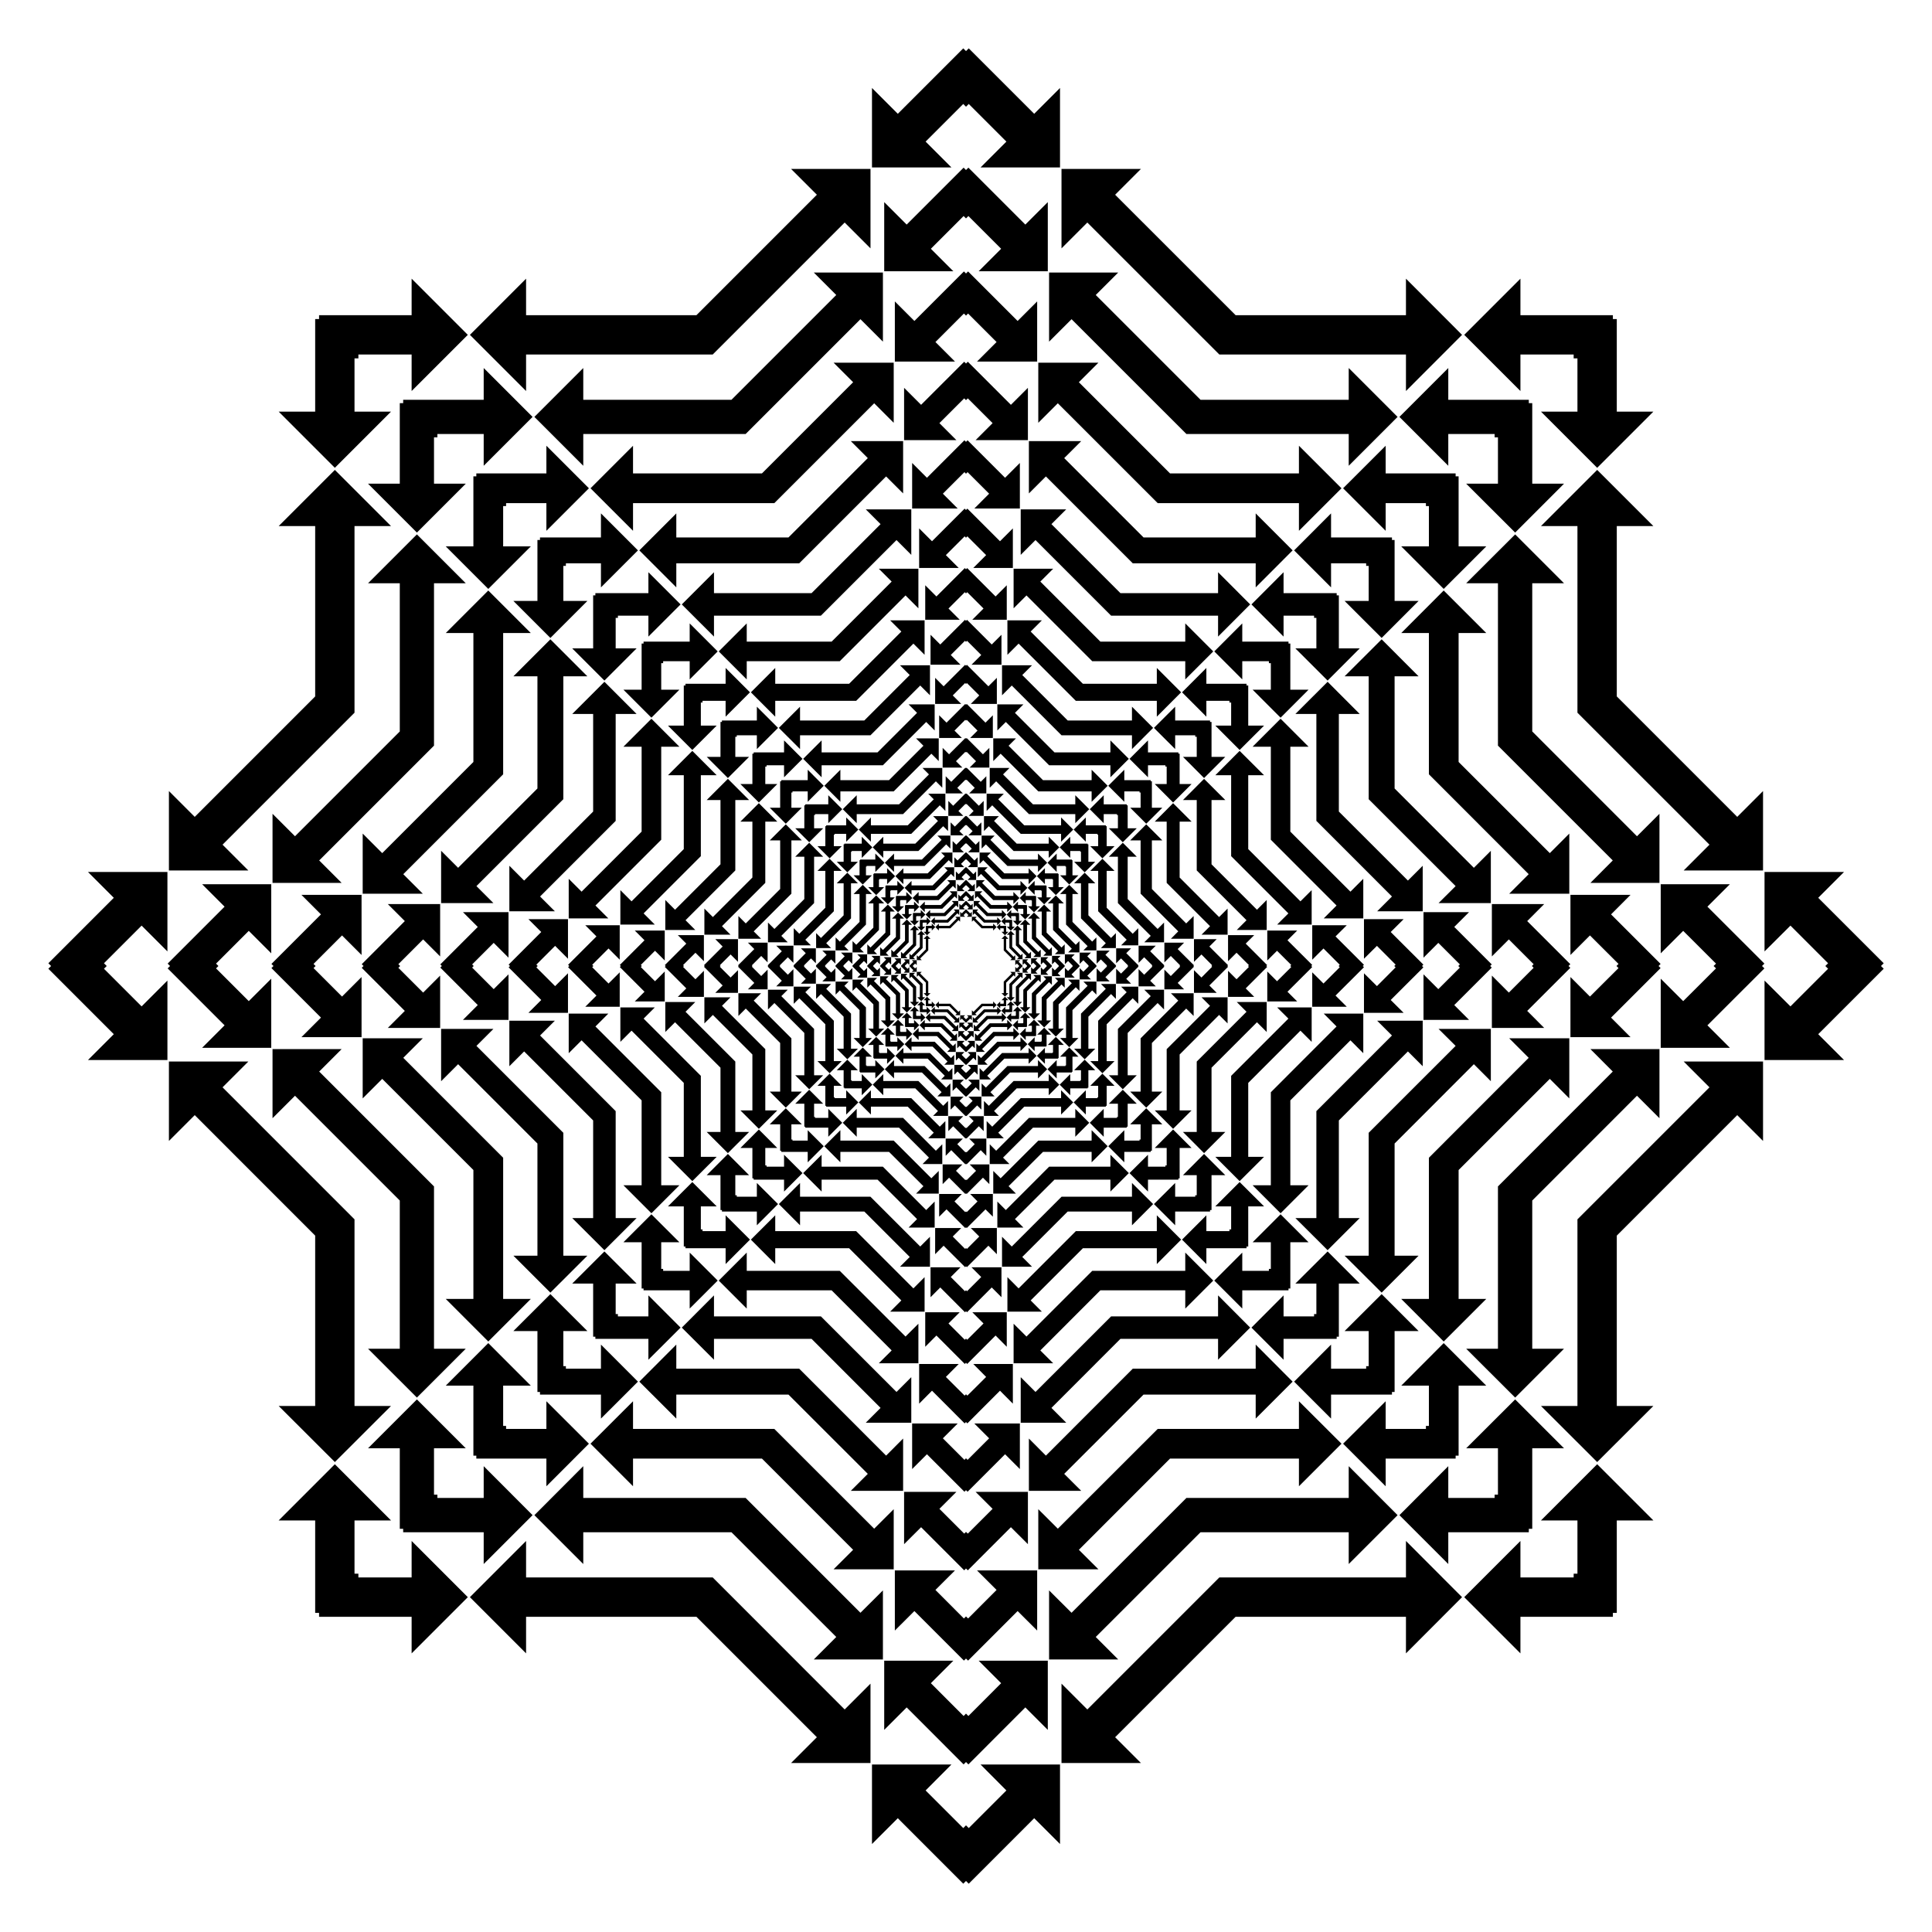 <?xml version="1.0" encoding="UTF-8"?>
<!DOCTYPE svg  PUBLIC '-//W3C//DTD SVG 1.1//EN'  'http://www.w3.org/Graphics/SVG/1.1/DTD/svg11.dtd'>
<svg enable-background="new 0 0 1684.303 1684.303" version="1.1" viewBox="0 0 1684.3 1684.3" xml:space="preserve" xmlns="http://www.w3.org/2000/svg">

	
		
			<polygon points="856.66 807.14 865.82 807.14 865.82 805.17 868.84 808.19 865.82 811.22 865.82 809.25 855.78 809.25 848.68 802.15 847.29 803.54 847.29 799.27 851.56 799.27 850.17 800.66"/>
			<polygon points="877.17 827.65 883.65 834.13 885.04 832.74 885.04 837.01 880.76 837.01 882.15 835.62 875.05 828.52 875.05 818.48 873.09 818.48 876.11 815.46 879.13 818.48 877.17 818.48"/>
			<polygon points="877.17 856.66 877.17 865.82 879.13 865.82 876.11 868.84 873.09 865.82 875.05 865.82 875.05 855.78 882.15 848.68 880.76 847.29 885.04 847.29 885.04 851.56 883.65 850.17"/>
			<polygon points="856.66 877.17 850.17 883.65 851.56 885.04 847.29 885.04 847.29 880.76 848.68 882.15 855.78 875.05 865.82 875.05 865.82 873.09 868.84 876.11 865.82 879.13 865.82 877.17"/>
			<polygon points="827.65 877.17 818.48 877.17 818.48 879.13 815.46 876.11 818.48 873.09 818.48 875.05 828.52 875.05 835.62 882.15 837.01 880.76 837.01 885.04 832.74 885.04 834.13 883.65"/>
			<polygon points="807.14 856.66 800.66 850.17 799.27 851.56 799.27 847.29 803.54 847.29 802.15 848.68 809.25 855.78 809.25 865.82 811.22 865.82 808.19 868.84 805.17 865.82 807.14 865.82"/>
			<polygon points="807.14 827.65 807.14 818.48 805.17 818.48 808.19 815.46 811.22 818.48 809.25 818.48 809.25 828.52 802.15 835.62 803.54 837.01 799.27 837.01 799.27 832.74 800.66 834.13"/>
			<polygon points="827.65 807.14 834.13 800.66 832.74 799.27 837.01 799.27 837.01 803.54 835.62 802.15 828.52 809.25 818.48 809.25 818.48 811.22 815.46 808.19 818.48 805.17 818.48 807.14"/>
			<polygon points="876.96 807.34 876.96 807.14 871.98 807.14 871.98 805.17 868.96 808.19 871.98 811.22 871.98 809.25 874.84 809.25 874.84 809.46 875.05 809.46 875.05 812.32 873.09 812.32 876.11 815.35 879.13 812.32 877.17 812.32 877.17 807.34"/>
			<polygon points="891.37 842.15 891.52 842 888 838.48 889.39 837.09 885.12 837.09 885.12 841.37 886.51 839.98 888.53 842 888.38 842.15 888.53 842.3 886.51 844.32 885.12 842.93 885.12 847.21 889.39 847.21 888 845.82 891.52 842.3"/>
			<polygon points="876.96 876.96 877.17 876.96 877.17 871.98 879.13 871.98 876.11 868.96 873.09 871.98 875.05 871.98 875.05 874.84 874.84 874.84 874.84 875.05 871.98 875.05 871.98 873.09 868.96 876.11 871.98 879.13 871.98 877.17 876.96 877.17"/>
			<polygon points="842.15 891.37 842.3 891.52 845.82 888 847.21 889.39 847.21 885.12 842.93 885.12 844.32 886.51 842.3 888.53 842.15 888.38 842 888.53 839.98 886.51 841.37 885.12 837.09 885.12 837.09 889.39 838.48 888 842 891.52"/>
			<polygon points="807.34 876.96 807.34 877.17 812.32 877.17 812.32 879.13 815.35 876.11 812.32 873.09 812.32 875.05 809.46 875.05 809.46 874.84 809.25 874.84 809.25 871.98 811.22 871.98 808.19 868.96 805.17 871.98 807.14 871.98 807.14 876.96"/>
			<polygon points="792.93 842.15 792.78 842.3 796.3 845.82 794.91 847.21 799.19 847.21 799.19 842.93 797.8 844.32 795.77 842.3 795.92 842.15 795.77 842 797.8 839.98 799.19 841.37 799.19 837.09 794.91 837.09 796.3 838.48 792.78 842"/>
			<polygon points="807.34 807.34 807.14 807.34 807.14 812.32 805.17 812.32 808.19 815.35 811.22 812.32 809.25 812.32 809.25 809.46 809.46 809.46 809.46 809.25 812.32 809.25 812.32 811.22 815.35 808.19 812.32 805.17 812.32 807.14 807.34 807.14"/>
			<polygon points="842.15 792.93 842 792.78 838.48 796.3 837.09 794.91 837.09 799.19 841.37 799.19 839.98 797.8 842 795.77 842.15 795.92 842.3 795.77 844.32 797.8 842.93 799.19 847.21 799.19 847.21 794.91 845.82 796.3 842.3 792.78"/>
		
	
	
		
			<polygon points="858.82 801.9 869.36 801.9 869.36 799.65 872.83 803.12 869.36 806.59 869.36 804.34 857.81 804.34 849.65 796.17 848.06 797.77 848.06 792.86 852.97 792.86 851.37 794.46"/>
			<polygon points="882.4 825.48 889.85 832.93 891.44 831.33 891.44 836.25 886.53 836.25 888.13 834.65 879.97 826.49 879.97 814.95 877.71 814.95 881.18 811.47 884.66 814.95 882.4 814.95"/>
			<polygon points="882.4 858.82 882.4 869.36 884.66 869.36 881.18 872.83 877.71 869.36 879.97 869.36 879.97 857.81 888.13 849.65 886.53 848.06 891.44 848.06 891.44 852.97 889.85 851.37"/>
			<polygon points="858.82 882.4 851.37 889.85 852.97 891.44 848.06 891.44 848.06 886.53 849.65 888.13 857.81 879.97 869.36 879.97 869.36 877.71 872.83 881.18 869.36 884.66 869.36 882.4"/>
			<polygon points="825.48 882.4 814.95 882.4 814.95 884.66 811.47 881.18 814.95 877.71 814.95 879.97 826.49 879.97 834.65 888.13 836.25 886.53 836.25 891.44 831.33 891.44 832.93 889.85"/>
			<polygon points="801.9 858.82 794.46 851.37 792.86 852.97 792.86 848.06 797.77 848.06 796.17 849.65 804.34 857.81 804.34 869.36 806.59 869.36 803.12 872.83 799.65 869.36 801.9 869.36"/>
			<polygon points="801.9 825.48 801.9 814.95 799.65 814.95 803.12 811.47 806.59 814.95 804.34 814.95 804.34 826.49 796.17 834.65 797.77 836.25 792.86 836.25 792.86 831.33 794.46 832.93"/>
			<polygon points="825.48 801.9 832.93 794.46 831.33 792.86 836.25 792.86 836.25 797.77 834.65 796.17 826.49 804.34 814.95 804.34 814.95 806.59 811.47 803.12 814.95 799.65 814.95 801.9"/>
			<polygon points="882.16 802.14 882.16 801.9 876.43 801.9 876.43 799.65 872.96 803.12 876.43 806.59 876.43 804.34 879.73 804.34 879.73 804.58 879.97 804.58 879.97 807.87 877.71 807.87 881.18 811.34 884.66 807.87 882.4 807.87 882.4 802.14"/>
			<polygon points="898.73 842.15 898.9 841.98 894.85 837.93 896.45 836.34 891.54 836.34 891.54 841.25 893.13 839.65 895.46 841.98 895.29 842.15 895.46 842.32 893.13 844.65 891.54 843.05 891.54 847.97 896.45 847.97 894.85 846.37 898.9 842.32"/>
			<polygon points="882.16 882.16 882.4 882.16 882.4 876.43 884.66 876.43 881.18 872.96 877.71 876.43 879.97 876.43 879.97 879.73 879.73 879.73 879.73 879.97 876.43 879.97 876.43 877.71 872.96 881.18 876.43 884.66 876.43 882.4 882.16 882.4"/>
			<polygon points="842.15 898.73 842.32 898.9 846.37 894.85 847.97 896.45 847.97 891.54 843.05 891.54 844.65 893.13 842.32 895.46 842.15 895.29 841.98 895.46 839.65 893.13 841.25 891.54 836.34 891.54 836.34 896.45 837.93 894.85 841.98 898.9"/>
			<polygon points="802.14 882.16 802.14 882.4 807.87 882.4 807.87 884.66 811.34 881.18 807.87 877.71 807.87 879.97 804.58 879.97 804.58 879.73 804.34 879.73 804.34 876.43 806.59 876.43 803.12 872.96 799.65 876.43 801.9 876.43 801.9 882.16"/>
			<polygon points="785.57 842.15 785.4 842.32 789.45 846.37 787.85 847.97 792.77 847.97 792.77 843.05 791.17 844.65 788.84 842.32 789.01 842.15 788.84 841.98 791.17 839.65 792.77 841.25 792.77 836.34 787.85 836.34 789.45 837.93 785.4 841.98"/>
			<polygon points="802.14 802.14 801.9 802.14 801.9 807.87 799.65 807.87 803.12 811.34 806.59 807.87 804.34 807.87 804.34 804.58 804.58 804.58 804.58 804.34 807.87 804.34 807.87 806.59 811.34 803.12 807.87 799.65 807.87 801.9 802.14 801.9"/>
			<polygon points="842.15 785.57 841.98 785.4 837.93 789.45 836.34 787.85 836.34 792.77 841.25 792.77 839.65 791.17 841.98 788.84 842.15 789.01 842.32 788.84 844.65 791.17 843.05 792.77 847.97 792.77 847.97 787.85 846.37 789.45 842.32 785.4"/>
		
	
	
		
			<polygon points="861.31 795.89 873.42 795.89 873.42 793.29 877.41 797.29 873.42 801.28 873.42 798.69 860.16 798.69 850.78 789.3 848.94 791.14 848.94 785.49 854.59 785.49 852.75 787.33"/>
			<polygon points="888.41 822.99 896.97 831.55 898.81 829.72 898.81 835.36 893.16 835.36 895 833.53 885.62 824.15 885.62 810.88 883.02 810.88 887.02 806.89 891.01 810.88 888.41 810.88"/>
			<polygon points="888.41 861.31 888.41 873.42 891.01 873.42 887.02 877.41 883.02 873.42 885.62 873.42 885.62 860.16 895 850.78 893.16 848.94 898.81 848.94 898.81 854.59 896.97 852.75"/>
			<polygon points="861.31 888.41 852.75 896.97 854.59 898.81 848.94 898.81 848.94 893.16 850.78 895 860.16 885.62 873.42 885.62 873.42 883.02 877.41 887.02 873.42 891.01 873.42 888.41"/>
			<polygon points="822.99 888.41 810.88 888.41 810.88 891.01 806.89 887.02 810.88 883.02 810.88 885.62 824.15 885.62 833.53 895 835.36 893.16 835.36 898.81 829.72 898.81 831.55 896.97"/>
			<polygon points="795.89 861.31 787.33 852.75 785.49 854.59 785.49 848.94 791.14 848.94 789.3 850.78 798.69 860.16 798.69 873.42 801.28 873.42 797.29 877.41 793.29 873.42 795.89 873.42"/>
			<polygon points="795.89 822.99 795.89 810.88 793.29 810.88 797.29 806.89 801.28 810.88 798.69 810.88 798.69 824.15 789.3 833.53 791.14 835.36 785.49 835.36 785.49 829.72 787.33 831.55"/>
			<polygon points="822.99 795.89 831.55 787.33 829.72 785.49 835.36 785.49 835.36 791.14 833.53 789.3 824.15 798.69 810.88 798.69 810.88 801.28 806.89 797.29 810.88 793.29 810.88 795.89"/>
			<polygon points="888.14 796.17 888.14 795.89 881.56 795.89 881.56 793.29 877.56 797.29 881.56 801.28 881.56 798.69 885.34 798.69 885.34 798.96 885.62 798.96 885.62 802.74 883.02 802.74 887.02 806.74 891.01 802.74 888.41 802.74 888.41 796.17"/>
			<polygon points="907.18 842.15 907.38 841.96 902.73 837.3 904.56 835.47 898.92 835.47 898.92 841.12 900.75 839.28 903.43 841.96 903.23 842.15 903.43 842.35 900.75 845.02 898.92 843.19 898.92 848.83 904.56 848.83 902.73 847 907.38 842.35"/>
			<polygon points="888.14 888.14 888.41 888.14 888.41 881.56 891.01 881.56 887.02 877.56 883.02 881.56 885.62 881.56 885.62 885.34 885.34 885.34 885.34 885.62 881.56 885.62 881.56 883.02 877.56 887.02 881.56 891.01 881.56 888.41 888.14 888.41"/>
			<polygon points="842.15 907.18 842.35 907.38 847 902.73 848.83 904.56 848.83 898.92 843.19 898.92 845.02 900.75 842.35 903.43 842.15 903.23 841.96 903.43 839.28 900.75 841.12 898.92 835.47 898.92 835.47 904.56 837.3 902.73 841.96 907.38"/>
			<polygon points="796.17 888.14 796.17 888.41 802.74 888.41 802.74 891.01 806.74 887.02 802.74 883.02 802.74 885.62 798.96 885.62 798.96 885.34 798.69 885.34 798.69 881.56 801.28 881.56 797.29 877.56 793.29 881.56 795.89 881.56 795.89 888.14"/>
			<polygon points="777.12 842.15 776.92 842.35 781.58 847 779.74 848.83 785.39 848.83 785.39 843.19 783.55 845.02 780.88 842.35 781.07 842.15 780.88 841.96 783.55 839.28 785.39 841.12 785.39 835.47 779.74 835.47 781.58 837.3 776.92 841.96"/>
			<polygon points="796.17 796.17 795.89 796.17 795.89 802.74 793.29 802.74 797.29 806.74 801.28 802.74 798.69 802.74 798.69 798.96 798.96 798.96 798.96 798.69 802.74 798.69 802.74 801.28 806.74 797.29 802.74 793.29 802.74 795.89 796.17 795.89"/>
			<polygon points="842.15 777.12 841.96 776.92 837.3 781.58 835.47 779.74 835.47 785.39 841.12 785.39 839.28 783.55 841.96 780.88 842.15 781.07 842.35 780.88 845.02 783.55 843.19 785.39 848.83 785.39 848.83 779.74 847 781.58 842.35 776.92"/>
		
	
	
		
			<polygon points="864.18 788.98 878.09 788.98 878.09 785.99 882.68 790.58 878.09 795.17 878.09 792.19 862.85 792.19 852.06 781.41 849.95 783.52 849.95 777.03 856.45 777.03 854.34 779.14"/>
			<polygon points="895.33 820.13 905.17 829.97 907.28 827.86 907.28 834.35 900.78 834.35 902.89 832.24 892.11 821.46 892.11 806.21 889.13 806.21 893.72 801.62 898.31 806.21 895.33 806.21"/>
			<polygon points="895.33 864.18 895.33 878.09 898.31 878.09 893.72 882.68 889.13 878.09 892.11 878.09 892.11 862.85 902.89 852.06 900.78 849.95 907.28 849.95 907.28 856.45 905.17 854.34"/>
			<polygon points="864.18 895.33 854.34 905.17 856.45 907.28 849.95 907.28 849.95 900.78 852.06 902.89 862.85 892.11 878.09 892.11 878.09 889.13 882.68 893.72 878.09 898.31 878.09 895.33"/>
			<polygon points="820.13 895.33 806.21 895.33 806.21 898.31 801.62 893.72 806.21 889.13 806.21 892.11 821.46 892.11 832.24 902.89 834.35 900.78 834.35 907.28 827.86 907.28 829.97 905.17"/>
			<polygon points="788.98 864.18 779.14 854.34 777.03 856.45 777.03 849.95 783.52 849.95 781.41 852.06 792.19 862.85 792.19 878.09 795.17 878.09 790.58 882.68 785.99 878.09 788.98 878.09"/>
			<polygon points="788.98 820.13 788.98 806.21 785.99 806.21 790.58 801.62 795.17 806.21 792.19 806.21 792.19 821.46 781.41 832.24 783.52 834.35 777.03 834.35 777.03 827.86 779.14 829.97"/>
			<polygon points="820.13 788.98 829.97 779.14 827.86 777.03 834.35 777.03 834.35 783.52 832.24 781.41 821.46 792.19 806.21 792.19 806.21 795.17 801.62 790.58 806.21 785.99 806.21 788.98"/>
			<polygon points="895.01 789.29 895.01 788.98 887.45 788.98 887.45 785.99 882.86 790.58 887.45 795.17 887.45 792.19 891.8 792.19 891.8 792.51 892.11 792.51 892.11 796.86 889.13 796.86 893.72 801.45 898.31 796.86 895.33 796.86 895.33 789.29"/>
			<polygon points="916.9 842.15 917.13 841.93 911.78 836.58 913.89 834.47 907.4 834.47 907.4 840.96 909.51 838.85 912.58 841.93 912.36 842.15 912.58 842.38 909.51 845.45 907.4 843.34 907.4 849.83 913.89 849.83 911.78 847.72 917.13 842.38"/>
			<polygon points="895.01 895.01 895.33 895.01 895.33 887.45 898.31 887.45 893.72 882.86 889.13 887.45 892.11 887.45 892.11 891.8 891.8 891.8 891.8 892.11 887.45 892.11 887.45 889.13 882.86 893.72 887.45 898.31 887.45 895.33 895.01 895.33"/>
			<polygon points="842.15 916.9 842.38 917.13 847.72 911.78 849.83 913.89 849.83 907.4 843.34 907.4 845.45 909.51 842.38 912.58 842.15 912.36 841.93 912.58 838.85 909.51 840.96 907.4 834.47 907.4 834.47 913.89 836.58 911.78 841.93 917.13"/>
			<polygon points="789.29 895.01 789.29 895.33 796.86 895.33 796.86 898.31 801.45 893.72 796.86 889.13 796.86 892.11 792.51 892.11 792.51 891.8 792.19 891.8 792.19 887.45 795.17 887.45 790.58 882.86 785.99 887.45 788.98 887.45 788.98 895.01"/>
			<polygon points="767.4 842.15 767.18 842.38 772.52 847.72 770.41 849.83 776.9 849.83 776.9 843.34 774.8 845.45 771.72 842.38 771.94 842.15 771.72 841.93 774.8 838.85 776.9 840.96 776.9 834.47 770.41 834.47 772.52 836.58 767.18 841.93"/>
			<polygon points="789.29 789.29 788.98 789.29 788.98 796.86 785.99 796.86 790.58 801.45 795.17 796.86 792.19 796.86 792.19 792.51 792.51 792.51 792.51 792.19 796.86 792.19 796.86 795.17 801.45 790.58 796.86 785.99 796.86 788.98 789.29 788.98"/>
			<polygon points="842.15 767.4 841.93 767.18 836.58 772.52 834.47 770.41 834.47 776.9 840.96 776.9 838.85 774.8 841.93 771.72 842.15 771.94 842.38 771.72 845.45 774.8 843.34 776.9 849.83 776.9 849.83 770.41 847.72 772.52 842.38 767.18"/>
		
	
	
		
			<polygon points="867.47 781.03 883.46 781.03 883.46 777.6 888.74 782.88 883.46 788.15 883.46 784.72 865.94 784.72 853.54 772.33 851.12 774.76 851.12 767.3 858.58 767.3 856.16 769.72"/>
			<polygon points="903.27 816.83 914.58 828.15 917.01 825.72 917.01 833.18 909.55 833.18 911.97 830.76 899.58 818.36 899.58 800.84 896.15 800.84 901.42 795.56 906.7 800.84 903.27 800.84"/>
			<polygon points="903.27 867.47 903.27 883.46 906.7 883.46 901.42 888.74 896.15 883.46 899.58 883.46 899.58 865.94 911.97 853.54 909.55 851.12 917.01 851.12 917.01 858.58 914.58 856.16"/>
			<polygon points="867.47 903.27 856.16 914.58 858.58 917.01 851.12 917.01 851.12 909.55 853.54 911.97 865.94 899.58 883.46 899.58 883.46 896.15 888.74 901.42 883.46 906.7 883.46 903.27"/>
			<polygon points="816.83 903.27 800.84 903.27 800.84 906.7 795.56 901.42 800.84 896.15 800.84 899.58 818.36 899.58 830.76 911.97 833.18 909.55 833.18 917.01 825.72 917.01 828.15 914.58"/>
			<polygon points="781.03 867.47 769.72 856.16 767.3 858.58 767.3 851.12 774.76 851.12 772.33 853.54 784.72 865.94 784.72 883.46 788.15 883.46 782.88 888.74 777.6 883.46 781.03 883.46"/>
			<polygon points="781.03 816.83 781.03 800.84 777.6 800.84 782.88 795.56 788.15 800.84 784.72 800.84 784.72 818.36 772.33 830.76 774.76 833.18 767.3 833.18 767.3 825.72 769.72 828.15"/>
			<polygon points="816.83 781.03 828.15 769.72 825.72 767.3 833.18 767.3 833.18 774.76 830.76 772.33 818.36 784.72 800.84 784.72 800.84 788.15 795.56 782.88 800.84 777.6 800.84 781.03"/>
			<polygon points="902.91 781.4 902.91 781.03 894.21 781.03 894.21 777.6 888.94 782.88 894.21 788.15 894.21 784.72 899.21 784.72 899.21 785.09 899.58 785.09 899.58 790.09 896.15 790.09 901.42 795.36 906.7 790.09 903.27 790.09 903.27 781.4"/>
			<polygon points="928.07 842.15 928.33 841.89 922.18 835.75 924.61 833.32 917.15 833.32 917.15 840.78 919.57 838.36 923.11 841.89 922.85 842.15 923.11 842.41 919.57 845.94 917.15 843.52 917.15 850.98 924.61 850.98 922.18 848.56 928.33 842.41"/>
			<polygon points="902.91 902.91 903.27 902.91 903.27 894.21 906.7 894.21 901.42 888.94 896.15 894.21 899.58 894.21 899.58 899.21 899.21 899.21 899.21 899.58 894.21 899.58 894.21 896.15 888.94 901.42 894.21 906.7 894.21 903.27 902.91 903.27"/>
			<polygon points="842.15 928.07 842.41 928.33 848.56 922.18 850.98 924.61 850.98 917.15 843.52 917.15 845.94 919.57 842.41 923.11 842.15 922.85 841.89 923.11 838.36 919.57 840.78 917.15 833.32 917.15 833.32 924.61 835.75 922.18 841.89 928.33"/>
			<polygon points="781.4 902.91 781.4 903.27 790.09 903.27 790.09 906.7 795.36 901.42 790.09 896.15 790.09 899.58 785.09 899.58 785.09 899.21 784.72 899.21 784.72 894.21 788.15 894.21 782.88 888.94 777.6 894.21 781.03 894.21 781.03 902.91"/>
			<polygon points="756.23 842.15 755.97 842.41 762.12 848.56 759.69 850.98 767.16 850.98 767.16 843.52 764.73 845.94 761.2 842.41 761.45 842.15 761.2 841.89 764.73 838.36 767.16 840.78 767.16 833.32 759.69 833.32 762.12 835.75 755.97 841.89"/>
			<polygon points="781.4 781.4 781.03 781.4 781.03 790.09 777.6 790.09 782.88 795.36 788.15 790.09 784.72 790.09 784.72 785.09 785.09 785.09 785.09 784.72 790.09 784.72 790.09 788.15 795.36 782.88 790.09 777.6 790.09 781.03 781.4 781.03"/>
			<polygon points="842.15 756.23 841.89 755.97 835.75 762.12 833.32 759.69 833.32 767.16 840.78 767.16 838.36 764.73 841.89 761.2 842.15 761.45 842.41 761.2 845.94 764.73 843.52 767.16 850.98 767.16 850.98 759.69 848.56 762.12 842.41 755.97"/>
		
	
	
		
			<polygon points="871.25 771.9 889.64 771.9 889.64 767.96 895.7 774.02 889.64 780.09 889.64 776.14 869.49 776.14 855.25 761.9 852.46 764.69 852.46 756.11 861.04 756.11 858.25 758.9"/>
			<polygon points="912.4 813.05 925.41 826.05 928.19 823.27 928.19 831.84 919.62 831.84 922.4 829.06 908.16 814.81 908.16 794.66 904.22 794.66 910.28 788.6 916.35 794.66 912.4 794.66"/>
			<polygon points="912.4 871.25 912.4 889.64 916.35 889.64 910.28 895.7 904.22 889.64 908.16 889.64 908.16 869.49 922.4 855.25 919.62 852.46 928.19 852.46 928.19 861.04 925.41 858.25"/>
			<polygon points="871.25 912.4 858.25 925.41 861.04 928.19 852.46 928.19 852.46 919.62 855.25 922.4 869.49 908.16 889.64 908.16 889.64 904.22 895.7 910.28 889.64 916.35 889.64 912.4"/>
			<polygon points="813.05 912.4 794.66 912.4 794.66 916.35 788.6 910.28 794.66 904.22 794.66 908.16 814.81 908.16 829.06 922.4 831.84 919.62 831.84 928.19 823.27 928.19 826.05 925.41"/>
			<polygon points="771.9 871.25 758.9 858.25 756.11 861.04 756.11 852.46 764.69 852.46 761.9 855.25 776.14 869.49 776.14 889.64 780.09 889.64 774.02 895.7 767.96 889.64 771.9 889.64"/>
			<polygon points="771.9 813.05 771.9 794.66 767.96 794.66 774.02 788.6 780.09 794.66 776.14 794.66 776.14 814.81 761.9 829.06 764.69 831.84 756.11 831.84 756.11 823.27 758.9 826.05"/>
			<polygon points="813.05 771.9 826.05 758.9 823.27 756.11 831.84 756.11 831.84 764.69 829.06 761.9 814.81 776.14 794.66 776.14 794.66 780.09 788.6 774.02 794.66 767.96 794.66 771.9"/>
			<polygon points="911.98 772.32 911.98 771.9 901.99 771.9 901.99 767.96 895.93 774.02 901.99 780.09 901.99 776.14 907.74 776.14 907.74 776.56 908.16 776.56 908.16 782.31 904.22 782.31 910.28 788.37 916.35 782.31 912.4 782.31 912.4 772.32"/>
			<polygon points="940.91 842.15 941.21 841.86 934.14 834.79 936.93 832 928.35 832 928.35 840.58 931.14 837.79 935.2 841.86 934.91 842.15 935.2 842.45 931.14 846.51 928.35 843.72 928.35 852.3 936.93 852.3 934.14 849.51 941.21 842.45"/>
			<polygon points="911.98 911.98 912.4 911.98 912.4 901.99 916.35 901.99 910.28 895.93 904.22 901.99 908.16 901.99 908.16 907.74 907.74 907.74 907.74 908.16 901.99 908.16 901.99 904.22 895.93 910.28 901.99 916.35 901.99 912.4 911.98 912.4"/>
			<polygon points="842.15 940.91 842.45 941.21 849.51 934.14 852.3 936.93 852.3 928.35 843.72 928.35 846.51 931.14 842.45 935.2 842.15 934.91 841.86 935.2 837.79 931.14 840.58 928.35 832 928.35 832 936.93 834.79 934.14 841.86 941.21"/>
			<polygon points="772.32 911.98 772.32 912.4 782.31 912.4 782.31 916.35 788.37 910.28 782.31 904.22 782.31 908.16 776.56 908.16 776.56 907.74 776.14 907.74 776.14 901.99 780.09 901.99 774.02 895.93 767.96 901.99 771.9 901.99 771.9 911.98"/>
			<polygon points="743.39 842.15 743.1 842.45 750.16 849.51 747.37 852.3 755.95 852.3 755.95 843.72 753.16 846.51 749.1 842.45 749.4 842.15 749.1 841.86 753.16 837.79 755.95 840.58 755.95 832 747.37 832 750.16 834.79 743.1 841.86"/>
			<polygon points="772.32 772.32 771.9 772.32 771.9 782.31 767.96 782.31 774.02 788.37 780.09 782.31 776.14 782.31 776.14 776.56 776.56 776.56 776.56 776.14 782.31 776.14 782.31 780.09 788.37 774.02 782.31 767.96 782.31 771.9 772.32 771.9"/>
			<polygon points="842.15 743.39 841.86 743.1 834.79 750.16 832 747.37 832 755.95 840.58 755.95 837.79 753.16 841.86 749.1 842.15 749.4 842.45 749.1 846.51 753.16 843.72 755.95 852.3 755.95 852.3 747.37 849.51 750.16 842.45 743.1"/>
		
	
	
		
			<polygon points="875.6 761.4 896.73 761.4 896.73 756.87 903.7 763.84 896.73 770.81 896.73 766.28 873.58 766.28 857.2 749.91 854 753.11 854 743.25 863.86 743.25 860.65 746.46"/>
			<polygon points="922.9 808.7 937.85 823.65 941.05 820.44 941.05 830.3 931.19 830.3 934.4 827.1 918.02 810.72 918.02 787.57 913.49 787.57 920.46 780.6 927.43 787.57 922.9 787.57"/>
			<polygon points="922.9 875.6 922.9 896.73 927.43 896.73 920.46 903.7 913.49 896.73 918.02 896.73 918.02 873.58 934.4 857.2 931.19 854 941.05 854 941.05 863.86 937.85 860.65"/>
			<polygon points="875.6 922.9 860.65 937.85 863.86 941.05 854 941.05 854 931.19 857.2 934.4 873.58 918.02 896.73 918.02 896.73 913.49 903.7 920.46 896.73 927.43 896.73 922.9"/>
			<polygon points="808.7 922.9 787.57 922.9 787.57 927.43 780.6 920.46 787.57 913.49 787.57 918.02 810.72 918.02 827.1 934.4 830.3 931.19 830.3 941.05 820.44 941.05 823.65 937.85"/>
			<polygon points="761.4 875.6 746.46 860.65 743.25 863.86 743.25 854 753.11 854 749.91 857.2 766.28 873.58 766.28 896.73 770.81 896.73 763.84 903.7 756.87 896.73 761.4 896.73"/>
			<polygon points="761.4 808.7 761.4 787.57 756.87 787.57 763.84 780.6 770.81 787.57 766.28 787.57 766.28 810.72 749.91 827.1 753.11 830.3 743.25 830.3 743.25 820.44 746.46 823.65"/>
			<polygon points="808.7 761.4 823.65 746.46 820.44 743.25 830.3 743.25 830.3 753.11 827.1 749.91 810.72 766.28 787.57 766.28 787.57 770.81 780.6 763.84 787.57 756.87 787.57 761.4"/>
			<polygon points="922.42 761.88 922.42 761.4 910.94 761.4 910.94 756.87 903.96 763.84 910.94 770.81 910.94 766.28 917.54 766.28 917.54 766.76 918.02 766.76 918.02 773.37 913.49 773.37 920.46 780.34 927.43 773.37 922.9 773.37 922.9 761.88"/>
			<polygon points="955.67 842.15 956.01 841.81 947.89 833.69 951.09 830.49 941.23 830.49 941.23 840.34 944.44 837.14 949.11 841.81 948.77 842.15 949.11 842.49 944.44 847.16 941.23 843.96 941.23 853.82 951.09 853.82 947.89 850.61 956.01 842.49"/>
			<polygon points="922.42 922.42 922.9 922.42 922.9 910.94 927.43 910.94 920.46 903.96 913.49 910.94 918.02 910.94 918.02 917.54 917.54 917.54 917.54 918.02 910.94 918.02 910.94 913.49 903.96 920.46 910.94 927.43 910.94 922.9 922.42 922.9"/>
			<polygon points="842.15 955.67 842.49 956.01 850.61 947.89 853.82 951.09 853.82 941.23 843.96 941.23 847.16 944.44 842.49 949.11 842.15 948.77 841.81 949.11 837.14 944.44 840.34 941.23 830.49 941.23 830.49 951.09 833.69 947.89 841.81 956.01"/>
			<polygon points="761.88 922.42 761.88 922.9 773.37 922.9 773.37 927.43 780.34 920.46 773.37 913.49 773.37 918.02 766.76 918.02 766.76 917.54 766.28 917.54 766.28 910.94 770.81 910.94 763.84 903.96 756.87 910.94 761.4 910.94 761.4 922.42"/>
			<polygon points="728.63 842.15 728.29 842.49 736.41 850.61 733.21 853.82 743.07 853.82 743.07 843.96 739.86 847.16 735.19 842.49 735.54 842.15 735.19 841.81 739.86 837.14 743.07 840.34 743.07 830.49 733.21 830.49 736.41 833.69 728.29 841.81"/>
			<polygon points="761.88 761.88 761.4 761.88 761.4 773.37 756.87 773.37 763.84 780.34 770.81 773.37 766.28 773.37 766.28 766.76 766.76 766.76 766.76 766.28 773.37 766.28 773.37 770.81 780.34 763.84 773.37 756.87 773.37 761.4 761.88 761.4"/>
			<polygon points="842.15 728.63 841.81 728.29 833.69 736.41 830.49 733.21 830.49 743.07 840.34 743.07 837.14 739.86 841.81 735.19 842.15 735.54 842.49 735.19 847.16 739.86 843.96 743.07 853.82 743.07 853.82 733.21 850.61 736.41 842.49 728.29"/>
		
	
	
		
			<polygon points="880.6 749.34 904.89 749.34 904.89 744.13 912.9 752.14 904.89 760.15 904.89 754.94 878.27 754.94 859.45 736.12 855.77 739.81 855.77 728.48 867.1 728.48 863.42 732.16"/>
			<polygon points="934.97 803.71 952.14 820.88 955.83 817.2 955.83 828.53 944.5 828.53 948.18 824.85 929.36 806.03 929.36 779.41 924.15 779.41 932.16 771.4 940.17 779.41 934.97 779.41"/>
			<polygon points="934.97 880.6 934.97 904.89 940.17 904.89 932.16 912.9 924.15 904.89 929.36 904.89 929.36 878.27 948.18 859.45 944.5 855.77 955.83 855.77 955.83 867.1 952.14 863.42"/>
			<polygon points="880.6 934.97 863.42 952.14 867.1 955.83 855.77 955.83 855.77 944.5 859.45 948.18 878.27 929.36 904.89 929.36 904.89 924.15 912.9 932.16 904.89 940.17 904.89 934.97"/>
			<polygon points="803.71 934.97 779.41 934.97 779.41 940.17 771.4 932.16 779.41 924.15 779.41 929.36 806.03 929.36 824.85 948.18 828.53 944.5 828.53 955.83 817.2 955.83 820.88 952.14"/>
			<polygon points="749.34 880.6 732.16 863.42 728.48 867.1 728.48 855.77 739.81 855.77 736.12 859.45 754.94 878.27 754.94 904.89 760.15 904.89 752.14 912.9 744.13 904.89 749.34 904.89"/>
			<polygon points="749.34 803.71 749.34 779.41 744.13 779.41 752.14 771.4 760.15 779.41 754.94 779.41 754.94 806.03 736.12 824.85 739.81 828.53 728.48 828.53 728.48 817.2 732.16 820.88"/>
			<polygon points="803.71 749.34 820.88 732.16 817.2 728.48 828.53 728.48 828.53 739.81 824.85 736.12 806.03 754.94 779.41 754.94 779.41 760.15 771.4 752.14 779.41 744.13 779.41 749.34"/>
			<polygon points="934.41 749.89 934.41 749.34 921.21 749.34 921.21 744.13 913.2 752.14 921.21 760.15 921.21 754.94 928.81 754.94 928.81 755.5 929.36 755.5 929.36 763.09 924.15 763.09 932.16 771.1 940.17 763.09 934.97 763.09 934.97 749.89"/>
			<polygon points="972.63 842.15 973.02 841.76 963.69 832.43 967.37 828.74 956.04 828.74 956.04 840.07 959.72 836.39 965.09 841.76 964.7 842.15 965.09 842.54 959.72 847.91 956.04 844.23 956.04 855.56 967.37 855.56 963.69 851.88 973.02 842.54"/>
			<polygon points="934.41 934.41 934.97 934.41 934.97 921.21 940.17 921.21 932.16 913.2 924.15 921.21 929.36 921.21 929.36 928.81 928.81 928.81 928.81 929.36 921.21 929.36 921.21 924.15 913.2 932.16 921.21 940.17 921.21 934.97 934.41 934.97"/>
			<polygon points="842.15 972.63 842.54 973.02 851.88 963.69 855.56 967.37 855.56 956.04 844.23 956.04 847.91 959.72 842.54 965.09 842.15 964.7 841.76 965.09 836.39 959.72 840.07 956.04 828.74 956.04 828.74 967.37 832.43 963.69 841.76 973.02"/>
			<polygon points="749.89 934.41 749.89 934.97 763.09 934.97 763.09 940.17 771.1 932.16 763.09 924.15 763.09 929.36 755.5 929.36 755.5 928.81 754.94 928.81 754.94 921.21 760.15 921.21 752.14 913.2 744.13 921.21 749.34 921.21 749.34 934.41"/>
			<polygon points="711.67 842.15 711.28 842.54 720.62 851.88 716.93 855.56 728.26 855.56 728.26 844.23 724.58 847.91 719.21 842.54 719.6 842.15 719.21 841.76 724.58 836.39 728.26 840.07 728.26 828.74 716.93 828.74 720.62 832.43 711.28 841.76"/>
			<polygon points="749.89 749.89 749.34 749.89 749.34 763.09 744.13 763.09 752.14 771.1 760.15 763.09 754.94 763.09 754.94 755.5 755.5 755.5 755.5 754.94 763.09 754.94 763.09 760.15 771.1 752.14 763.09 744.13 763.09 749.34 749.89 749.34"/>
			<polygon points="842.15 711.67 841.76 711.28 832.43 720.62 828.74 716.93 828.74 728.26 840.07 728.26 836.39 724.58 841.76 719.21 842.15 719.6 842.54 719.21 847.91 724.58 844.23 728.26 855.56 728.26 855.56 716.93 851.88 720.62 842.54 711.28"/>
		
	
	
		
			<polygon points="886.34 735.47 914.26 735.47 914.26 729.48 923.47 738.69 914.26 747.9 914.26 741.91 883.67 741.91 862.04 720.28 857.81 724.51 857.81 711.49 870.83 711.49 866.6 715.72"/>
			<polygon points="948.84 797.96 968.58 817.71 972.81 813.47 972.81 826.5 959.79 826.5 964.02 822.26 942.39 800.63 942.39 770.04 936.4 770.04 945.61 760.83 954.82 770.04 948.84 770.04"/>
			<polygon points="948.84 886.34 948.84 914.26 954.82 914.26 945.61 923.47 936.4 914.26 942.39 914.26 942.39 883.67 964.02 862.04 959.79 857.81 972.81 857.81 972.81 870.83 968.58 866.6"/>
			<polygon points="886.34 948.84 866.6 968.58 870.83 972.81 857.81 972.81 857.81 959.79 862.04 964.02 883.67 942.39 914.26 942.39 914.26 936.4 923.47 945.61 914.26 954.82 914.26 948.84"/>
			<polygon points="797.96 948.84 770.04 948.84 770.04 954.82 760.83 945.61 770.04 936.4 770.04 942.39 800.63 942.39 822.26 964.02 826.5 959.79 826.5 972.81 813.47 972.81 817.71 968.58"/>
			<polygon points="735.47 886.34 715.72 866.6 711.49 870.83 711.49 857.81 724.51 857.81 720.28 862.04 741.91 883.67 741.91 914.26 747.9 914.26 738.69 923.47 729.48 914.26 735.47 914.26"/>
			<polygon points="735.47 797.96 735.47 770.04 729.48 770.04 738.69 760.83 747.9 770.04 741.91 770.04 741.91 800.63 720.28 822.26 724.51 826.5 711.49 826.5 711.49 813.47 715.72 817.71"/>
			<polygon points="797.96 735.47 817.71 715.72 813.47 711.49 826.5 711.49 826.5 724.51 822.26 720.28 800.63 741.91 770.04 741.91 770.04 747.9 760.83 738.69 770.04 729.48 770.04 735.47"/>
			<polygon points="948.2 736.1 948.2 735.47 933.03 735.47 933.03 729.48 923.82 738.69 933.03 747.9 933.03 741.91 941.75 741.91 941.75 742.55 942.39 742.55 942.39 751.28 936.4 751.28 945.61 760.48 954.82 751.28 948.84 751.28 948.84 736.1"/>
			<polygon points="992.13 842.15 992.58 841.7 981.85 830.97 986.08 826.74 973.06 826.74 973.06 839.76 977.29 835.53 983.46 841.7 983.01 842.15 983.46 842.6 977.29 848.77 973.06 844.54 973.06 857.56 986.08 857.56 981.85 853.33 992.58 842.6"/>
			<polygon points="948.2 948.2 948.84 948.2 948.84 933.03 954.82 933.03 945.61 923.82 936.4 933.03 942.39 933.03 942.39 941.75 941.75 941.75 941.75 942.39 933.03 942.39 933.03 936.4 923.82 945.61 933.03 954.82 933.03 948.84 948.2 948.84"/>
			<polygon points="842.15 992.13 842.6 992.58 853.33 981.85 857.56 986.08 857.56 973.06 844.54 973.06 848.77 977.29 842.6 983.46 842.15 983.01 841.7 983.46 835.53 977.29 839.76 973.06 826.74 973.06 826.74 986.08 830.97 981.85 841.7 992.58"/>
			<polygon points="736.1 948.2 736.1 948.84 751.28 948.84 751.28 954.82 760.48 945.61 751.28 936.4 751.28 942.39 742.55 942.39 742.55 941.75 741.91 941.75 741.91 933.03 747.9 933.03 738.69 923.82 729.48 933.03 735.47 933.03 735.47 948.2"/>
			<polygon points="692.18 842.15 691.73 842.6 702.45 853.33 698.22 857.56 711.25 857.56 711.25 844.54 707.01 848.77 700.84 842.6 701.29 842.15 700.84 841.7 707.01 835.53 711.25 839.76 711.25 826.74 698.22 826.74 702.45 830.97 691.73 841.7"/>
			<polygon points="736.1 736.1 735.47 736.1 735.47 751.28 729.48 751.28 738.69 760.48 747.9 751.28 741.91 751.28 741.91 742.55 742.55 742.55 742.55 741.91 751.28 741.91 751.28 747.9 760.48 738.69 751.28 729.48 751.28 735.47 736.1 735.47"/>
			<polygon points="842.15 692.18 841.7 691.73 830.97 702.45 826.74 698.22 826.74 711.25 839.76 711.25 835.53 707.01 841.7 700.84 842.15 701.29 842.6 700.84 848.77 707.01 844.54 711.25 857.56 711.25 857.56 698.22 853.33 702.45 842.6 691.73"/>
		
	
	
		
			<polygon points="892.94 719.52 925.04 719.52 925.04 712.64 935.63 723.23 925.04 733.81 925.04 726.93 889.88 726.93 865.01 702.07 860.15 706.93 860.15 691.96 875.12 691.96 870.25 696.83"/>
			<polygon points="964.78 791.36 987.47 814.05 992.34 809.19 992.34 824.16 977.37 824.16 982.23 819.29 957.37 794.43 957.37 759.26 950.49 759.26 961.07 748.68 971.66 759.26 964.78 759.26"/>
			<polygon points="964.78 892.94 964.78 925.04 971.66 925.04 961.07 935.63 950.49 925.04 957.37 925.04 957.37 889.88 982.23 865.01 977.37 860.15 992.34 860.15 992.34 875.12 987.47 870.25"/>
			<polygon points="892.94 964.78 870.25 987.47 875.12 992.34 860.15 992.34 860.15 977.37 865.01 982.23 889.88 957.37 925.04 957.37 925.04 950.49 935.63 961.07 925.04 971.66 925.04 964.78"/>
			<polygon points="791.36 964.78 759.26 964.78 759.26 971.66 748.68 961.07 759.26 950.49 759.26 957.37 794.43 957.37 819.29 982.23 824.16 977.37 824.16 992.34 809.19 992.34 814.05 987.47"/>
			<polygon points="719.52 892.94 696.83 870.25 691.96 875.12 691.96 860.15 706.93 860.15 702.07 865.01 726.93 889.88 726.93 925.04 733.81 925.04 723.23 935.63 712.64 925.04 719.52 925.04"/>
			<polygon points="719.52 791.36 719.52 759.26 712.64 759.26 723.23 748.68 733.81 759.26 726.93 759.26 726.93 794.43 702.07 819.29 706.93 824.16 691.96 824.16 691.96 809.19 696.83 814.05"/>
			<polygon points="791.36 719.52 814.05 696.83 809.19 691.96 824.16 691.96 824.16 706.93 819.29 702.07 794.43 726.93 759.26 726.93 759.26 733.81 748.68 723.23 759.26 712.64 759.26 719.52"/>
			<polygon points="964.05 720.26 964.05 719.52 946.61 719.52 946.61 712.64 936.02 723.23 946.61 733.81 946.61 726.93 956.64 726.93 956.64 727.67 957.37 727.67 957.37 737.7 950.49 737.7 961.07 748.28 971.66 737.7 964.78 737.7 964.78 720.26"/>
			<polygon points="1014.5 842.15 1015.1 841.63 1002.7 829.3 1007.6 824.44 992.62 824.44 992.62 839.41 997.48 834.54 1004.6 841.63 1004.1 842.15 1004.6 842.67 997.48 849.76 992.62 844.9 992.62 859.87 1007.6 859.87 1002.7 855 1015.1 842.67"/>
			<polygon points="964.05 964.05 964.78 964.05 964.78 946.61 971.66 946.61 961.07 936.02 950.49 946.61 957.37 946.61 957.37 956.64 956.64 956.64 956.64 957.37 946.61 957.37 946.61 950.49 936.02 961.07 946.61 971.66 946.61 964.78 964.05 964.78"/>
			<polygon points="842.15 1014.5 842.67 1015.1 855 1002.7 859.87 1007.6 859.87 992.62 844.9 992.62 849.76 997.48 842.67 1004.6 842.15 1004.1 841.63 1004.6 834.54 997.48 839.41 992.62 824.44 992.62 824.44 1007.6 829.3 1002.7 841.63 1015.1"/>
			<polygon points="720.26 964.05 720.26 964.78 737.7 964.78 737.7 971.66 748.28 961.07 737.7 950.49 737.7 957.37 727.67 957.37 727.67 956.64 726.93 956.64 726.93 946.61 733.81 946.61 723.23 936.02 712.64 946.61 719.52 946.61 719.52 964.05"/>
			<polygon points="669.77 842.15 669.25 842.67 681.58 855 676.72 859.87 691.68 859.87 691.68 844.9 686.82 849.76 679.73 842.67 680.24 842.15 679.73 841.63 686.82 834.54 691.68 839.41 691.68 824.44 676.72 824.44 681.58 829.3 669.25 841.63"/>
			<polygon points="720.26 720.26 719.52 720.26 719.52 737.7 712.64 737.7 723.23 748.28 733.81 737.7 726.93 737.7 726.93 727.67 727.67 727.67 727.67 726.93 737.7 726.93 737.7 733.81 748.28 723.23 737.7 712.64 737.7 719.52 720.26 719.52"/>
			<polygon points="842.15 669.77 841.63 669.25 829.3 681.58 824.44 676.72 824.44 691.68 839.41 691.68 834.54 686.82 841.63 679.73 842.15 680.24 842.67 679.73 849.76 686.82 844.9 691.68 859.87 691.68 859.87 676.72 855 681.58 842.67 669.25"/>
		
	
	
		
			<polygon points="900.53 701.2 937.43 701.2 937.43 693.29 949.59 705.46 937.43 717.63 937.43 709.72 897.01 709.72 868.43 681.14 862.83 686.73 862.83 669.52 880.04 669.52 874.45 675.12"/>
			<polygon points="983.1 783.77 1009.2 809.85 1014.8 804.26 1014.8 821.47 997.57 821.47 1003.2 815.88 974.58 787.3 974.58 746.88 966.68 746.88 978.84 734.71 991.01 746.88 983.1 746.88"/>
			<polygon points="983.1 900.53 983.1 937.43 991.01 937.43 978.84 949.59 966.68 937.43 974.58 937.43 974.58 897.01 1003.2 868.43 997.57 862.83 1014.8 862.83 1014.8 880.04 1009.2 874.45"/>
			<polygon points="900.53 983.1 874.45 1009.2 880.04 1014.8 862.83 1014.8 862.83 997.57 868.43 1003.2 897.01 974.58 937.43 974.58 937.43 966.68 949.59 978.84 937.43 991.01 937.43 983.1"/>
			<polygon points="783.77 983.1 746.88 983.1 746.88 991.01 734.71 978.84 746.88 966.68 746.88 974.58 787.3 974.58 815.88 1003.2 821.47 997.57 821.47 1014.8 804.26 1014.8 809.85 1009.2"/>
			<polygon points="701.2 900.53 675.12 874.45 669.52 880.04 669.52 862.83 686.73 862.83 681.14 868.43 709.72 897.01 709.72 937.43 717.63 937.43 705.46 949.59 693.29 937.43 701.2 937.43"/>
			<polygon points="701.2 783.77 701.2 746.88 693.29 746.88 705.46 734.71 717.63 746.88 709.72 746.88 709.72 787.3 681.14 815.88 686.73 821.47 669.52 821.47 669.52 804.26 675.12 809.85"/>
			<polygon points="783.77 701.2 809.85 675.12 804.26 669.52 821.47 669.52 821.47 686.73 815.88 681.14 787.3 709.72 746.88 709.72 746.88 717.63 734.71 705.46 746.88 693.29 746.88 701.2"/>
			<polygon points="982.26 702.04 982.26 701.2 962.21 701.2 962.21 693.29 950.05 705.46 962.21 717.63 962.21 709.72 973.74 709.72 973.74 710.56 974.58 710.56 974.58 722.09 966.68 722.09 978.84 734.25 991.01 722.09 983.1 722.09 983.1 702.04"/>
			<polygon points="1040.3 842.15 1040.9 841.56 1026.7 827.38 1032.3 821.79 1015.1 821.79 1015.1 839 1020.7 833.4 1028.8 841.56 1028.3 842.15 1028.8 842.75 1020.7 850.9 1015.1 845.31 1015.1 862.51 1032.3 862.51 1026.7 856.92 1040.9 842.75"/>
			<polygon points="982.26 982.26 983.1 982.26 983.1 962.21 991.01 962.21 978.84 950.05 966.68 962.21 974.58 962.21 974.58 973.74 973.74 973.74 973.74 974.58 962.21 974.58 962.21 966.68 950.05 978.84 962.21 991.01 962.21 983.1 982.26 983.1"/>
			<polygon points="842.15 1040.3 842.75 1040.9 856.92 1026.7 862.51 1032.3 862.51 1015.1 845.31 1015.1 850.9 1020.7 842.75 1028.8 842.15 1028.3 841.56 1028.8 833.4 1020.7 839 1015.1 821.79 1015.1 821.79 1032.3 827.38 1026.7 841.56 1040.9"/>
			<polygon points="702.04 982.26 702.04 983.1 722.09 983.1 722.09 991.01 734.25 978.84 722.09 966.68 722.09 974.58 710.56 974.58 710.56 973.74 709.72 973.74 709.72 962.21 717.63 962.21 705.46 950.05 693.29 962.21 701.2 962.21 701.2 982.26"/>
			<polygon points="644.01 842.15 643.41 842.75 657.59 856.92 651.99 862.51 669.2 862.51 669.2 845.31 663.61 850.9 655.46 842.75 656.05 842.15 655.46 841.56 663.61 833.4 669.2 839 669.2 821.79 651.99 821.79 657.59 827.38 643.41 841.56"/>
			<polygon points="702.04 702.04 701.2 702.04 701.2 722.09 693.29 722.09 705.46 734.25 717.63 722.09 709.72 722.09 709.72 710.56 710.56 710.56 710.56 709.72 722.09 709.72 722.09 717.63 734.25 705.46 722.09 693.29 722.09 701.2 702.04 701.2"/>
			<polygon points="842.15 644.01 841.56 643.41 827.38 657.59 821.79 651.99 821.79 669.2 839 669.2 833.4 663.61 841.56 655.46 842.15 656.05 842.75 655.46 850.9 663.61 845.31 669.2 862.51 669.2 862.51 651.99 856.92 657.59 842.75 643.41"/>
		
	
	
		
			<polygon points="909.26 680.14 951.66 680.14 951.66 671.05 965.65 685.03 951.66 699.02 951.66 689.93 905.2 689.93 872.35 657.08 865.92 663.51 865.92 643.73 885.7 643.73 879.27 650.16"/>
			<polygon points="1004.2 775.04 1034.1 805.03 1040.6 798.6 1040.6 818.38 1020.8 818.38 1027.2 811.95 994.37 779.1 994.37 732.64 985.28 732.64 999.27 718.66 1013.3 732.64 1004.2 732.64"/>
			<polygon points="1004.2 909.26 1004.2 951.66 1013.3 951.66 999.27 965.65 985.28 951.66 994.37 951.66 994.37 905.2 1027.2 872.35 1020.8 865.92 1040.6 865.92 1040.6 885.7 1034.1 879.27"/>
			<polygon points="909.26 1004.2 879.27 1034.1 885.7 1040.6 865.92 1040.6 865.92 1020.8 872.35 1027.2 905.2 994.37 951.66 994.37 951.66 985.28 965.65 999.27 951.66 1013.3 951.66 1004.2"/>
			<polygon points="775.04 1004.2 732.64 1004.2 732.64 1013.3 718.66 999.27 732.64 985.28 732.64 994.37 779.1 994.37 811.95 1027.2 818.38 1020.8 818.38 1040.6 798.6 1040.6 805.03 1034.1"/>
			<polygon points="680.14 909.26 650.16 879.27 643.73 885.7 643.73 865.92 663.51 865.92 657.08 872.35 689.93 905.2 689.93 951.66 699.02 951.66 685.03 965.65 671.05 951.66 680.14 951.66"/>
			<polygon points="680.14 775.04 680.14 732.64 671.05 732.64 685.03 718.66 699.02 732.64 689.93 732.64 689.93 779.1 657.08 811.95 663.51 818.38 643.73 818.38 643.73 798.6 650.16 805.03"/>
			<polygon points="775.04 680.14 805.03 650.16 798.6 643.73 818.38 643.73 818.38 663.51 811.95 657.08 779.1 689.93 732.64 689.93 732.64 699.02 718.66 685.03 732.64 671.05 732.64 680.14"/>
			<polygon points="1003.2 681.11 1003.2 680.14 980.16 680.14 980.16 671.05 966.17 685.03 980.16 699.02 980.16 689.93 993.41 689.93 993.41 690.9 994.37 690.9 994.37 704.15 985.28 704.15 999.27 718.13 1013.3 704.15 1004.2 704.15 1004.2 681.11"/>
			<polygon points="1069.9 842.15 1070.6 841.47 1054.3 825.18 1060.7 818.75 1040.9 818.75 1040.9 838.53 1047.4 832.1 1056.7 841.47 1056.1 842.15 1056.7 842.83 1047.4 852.2 1040.9 845.78 1040.9 865.55 1060.7 865.55 1054.3 859.13 1070.6 842.83"/>
			<polygon points="1003.2 1003.2 1004.2 1003.2 1004.2 980.16 1013.3 980.16 999.27 966.17 985.28 980.16 994.37 980.16 994.37 993.41 993.41 993.41 993.41 994.37 980.16 994.37 980.16 985.28 966.17 999.27 980.16 1013.3 980.16 1004.2 1003.2 1004.2"/>
			<polygon points="842.15 1069.9 842.83 1070.6 859.13 1054.3 865.55 1060.7 865.55 1040.9 845.78 1040.9 852.2 1047.4 842.83 1056.7 842.15 1056.1 841.47 1056.7 832.1 1047.4 838.53 1040.9 818.75 1040.9 818.75 1060.7 825.18 1054.3 841.47 1070.6"/>
			<polygon points="681.11 1003.2 681.11 1004.2 704.15 1004.2 704.15 1013.3 718.13 999.27 704.15 985.28 704.15 994.37 690.9 994.37 690.9 993.41 689.93 993.41 689.93 980.16 699.02 980.16 685.03 966.17 671.05 980.16 680.14 980.16 680.14 1003.2"/>
			<polygon points="614.4 842.15 613.72 842.83 630.01 859.13 623.58 865.55 643.36 865.55 643.36 845.78 636.93 852.2 627.56 842.83 628.24 842.15 627.56 841.47 636.93 832.1 643.36 838.53 643.36 818.75 623.58 818.75 630.01 825.18 613.72 841.47"/>
			<polygon points="681.11 681.11 680.14 681.11 680.14 704.15 671.05 704.15 685.03 718.13 699.02 704.15 689.93 704.15 689.93 690.9 690.9 690.9 690.9 689.93 704.15 689.93 704.15 699.02 718.13 685.03 704.15 671.05 704.15 680.14 681.11 680.14"/>
			<polygon points="842.15 614.4 841.47 613.72 825.18 630.01 818.75 623.58 818.75 643.36 838.53 643.36 832.1 636.93 841.47 627.56 842.15 628.24 842.83 627.56 852.2 636.93 845.78 643.36 865.55 643.36 865.55 623.58 859.13 630.01 842.83 613.72"/>
		
	
	
		
			<polygon points="919.29 655.93 968.03 655.93 968.03 645.48 984.1 661.56 968.03 677.63 968.03 667.18 914.63 667.18 876.87 629.42 869.48 636.81 869.48 614.08 892.21 614.08 884.82 621.47"/>
			<polygon points="1028.4 765.02 1062.8 799.48 1070.2 792.09 1070.2 814.83 1047.5 814.83 1054.9 807.44 1017.1 769.68 1017.1 716.28 1006.7 716.28 1022.7 700.2 1038.8 716.28 1028.4 716.28"/>
			<polygon points="1028.4 919.29 1028.4 968.03 1038.8 968.03 1022.7 984.1 1006.7 968.03 1017.1 968.03 1017.1 914.63 1054.9 876.87 1047.5 869.48 1070.2 869.48 1070.2 892.21 1062.8 884.82"/>
			<polygon points="919.29 1028.4 884.82 1062.8 892.21 1070.2 869.48 1070.2 869.48 1047.5 876.87 1054.9 914.63 1017.1 968.03 1017.1 968.03 1006.7 984.1 1022.7 968.03 1038.8 968.03 1028.4"/>
			<polygon points="765.02 1028.4 716.28 1028.4 716.28 1038.8 700.2 1022.7 716.28 1006.7 716.28 1017.1 769.68 1017.1 807.44 1054.9 814.83 1047.5 814.83 1070.2 792.09 1070.2 799.48 1062.8"/>
			<polygon points="655.93 919.29 621.47 884.82 614.08 892.21 614.08 869.48 636.81 869.48 629.42 876.87 667.18 914.63 667.18 968.03 677.63 968.03 661.56 984.1 645.48 968.03 655.93 968.03"/>
			<polygon points="655.93 765.02 655.93 716.28 645.48 716.28 661.56 700.2 677.63 716.28 667.18 716.28 667.18 769.68 629.42 807.44 636.81 814.83 614.08 814.83 614.08 792.09 621.47 799.48"/>
			<polygon points="765.02 655.93 799.48 621.47 792.09 614.08 814.83 614.08 814.83 636.81 807.44 629.42 769.68 667.18 716.28 667.18 716.28 677.63 700.2 661.56 716.28 645.48 716.28 655.93"/>
			<polygon points="1027.3 657.04 1027.3 655.93 1000.8 655.93 1000.8 645.48 984.7 661.56 1000.8 677.63 1000.8 667.18 1016 667.18 1016 668.29 1017.1 668.29 1017.1 683.53 1006.7 683.53 1022.7 699.6 1038.8 683.53 1028.4 683.53 1028.4 657.04"/>
			<polygon points="1103.9 842.15 1104.7 841.37 1086 822.64 1093.4 815.25 1070.6 815.25 1070.6 837.98 1078 830.6 1088.8 841.37 1088 842.15 1088.8 842.94 1078 853.71 1070.6 846.32 1070.6 869.05 1093.4 869.05 1086 861.66 1104.7 842.94"/>
			<polygon points="1027.3 1027.3 1028.4 1027.3 1028.4 1000.8 1038.8 1000.8 1022.7 984.7 1006.7 1000.8 1017.1 1000.8 1017.1 1016 1016 1016 1016 1017.1 1000.8 1017.1 1000.8 1006.7 984.7 1022.7 1000.8 1038.8 1000.8 1028.4 1027.3 1028.4"/>
			<polygon points="842.15 1103.9 842.94 1104.7 861.66 1086 869.05 1093.4 869.05 1070.6 846.32 1070.6 853.71 1078 842.94 1088.8 842.15 1088 841.37 1088.8 830.6 1078 837.98 1070.6 815.25 1070.6 815.25 1093.4 822.64 1086 841.37 1104.7"/>
			<polygon points="657.04 1027.3 657.04 1028.4 683.53 1028.4 683.53 1038.8 699.6 1022.7 683.53 1006.7 683.53 1017.1 668.29 1017.1 668.29 1016 667.18 1016 667.18 1000.8 677.63 1000.8 661.56 984.7 645.48 1000.8 655.93 1000.8 655.93 1027.3"/>
			<polygon points="580.37 842.15 579.58 842.94 598.31 861.66 590.92 869.05 613.65 869.05 613.65 846.32 606.27 853.71 595.49 842.94 596.28 842.15 595.49 841.37 606.27 830.6 613.65 837.98 613.65 815.25 590.92 815.25 598.31 822.64 579.58 841.37"/>
			<polygon points="657.04 657.04 655.93 657.04 655.93 683.53 645.48 683.53 661.56 699.6 677.63 683.53 667.18 683.53 667.18 668.29 668.29 668.29 668.29 667.18 683.53 667.18 683.53 677.63 699.6 661.56 683.53 645.48 683.53 655.93 657.04 655.93"/>
			<polygon points="842.15 580.37 841.37 579.58 822.64 598.31 815.25 590.92 815.25 613.65 837.98 613.65 830.6 606.27 841.37 595.49 842.15 596.28 842.94 595.49 853.71 606.27 846.32 613.65 869.05 613.65 869.05 590.92 861.66 598.31 842.94 579.58"/>
		
	
	
		
			<polygon points="930.81 628.11 986.84 628.11 986.84 616.1 1005.3 634.57 986.84 653.05 986.84 641.04 925.45 641.04 882.05 597.64 873.56 606.13 873.56 580 899.69 580 891.2 588.49"/>
			<polygon points="1056.2 753.49 1095.8 793.1 1104.3 784.61 1104.3 810.74 1078.2 810.74 1086.7 802.25 1043.3 758.85 1043.3 697.47 1031.3 697.47 1049.7 678.99 1068.2 697.47 1056.2 697.47"/>
			<polygon points="1056.2 930.81 1056.2 986.84 1068.2 986.84 1049.7 1005.3 1031.3 986.84 1043.3 986.84 1043.3 925.45 1086.7 882.05 1078.2 873.56 1104.3 873.56 1104.3 899.69 1095.8 891.2"/>
			<polygon points="930.81 1056.2 891.2 1095.8 899.69 1104.3 873.56 1104.3 873.56 1078.2 882.05 1086.7 925.45 1043.3 986.84 1043.3 986.84 1031.3 1005.3 1049.7 986.84 1068.2 986.84 1056.2"/>
			<polygon points="753.49 1056.2 697.47 1056.2 697.47 1068.2 678.99 1049.7 697.47 1031.3 697.47 1043.3 758.85 1043.3 802.25 1086.7 810.74 1078.2 810.74 1104.3 784.61 1104.3 793.1 1095.8"/>
			<polygon points="628.11 930.81 588.49 891.2 580 899.69 580 873.56 606.13 873.56 597.64 882.05 641.04 925.45 641.04 986.84 653.05 986.84 634.57 1005.3 616.1 986.84 628.11 986.84"/>
			<polygon points="628.11 753.49 628.11 697.47 616.1 697.47 634.57 678.99 653.05 697.47 641.04 697.47 641.04 758.85 597.64 802.25 606.13 810.74 580 810.74 580 784.61 588.49 793.1"/>
			<polygon points="753.49 628.11 793.1 588.49 784.61 580 810.74 580 810.74 606.13 802.25 597.64 758.85 641.04 697.47 641.04 697.47 653.05 678.99 634.57 697.47 616.1 697.47 628.11"/>
			<polygon points="1054.9 629.38 1054.9 628.11 1024.5 628.11 1024.5 616.1 1006 634.57 1024.5 653.05 1024.5 641.04 1042 641.04 1042 642.32 1043.3 642.32 1043.3 659.82 1031.3 659.82 1049.7 678.3 1068.2 659.82 1056.2 659.82 1056.2 629.38"/>
			<polygon points="1143.1 842.15 1144 841.25 1122.4 819.72 1130.9 811.23 1104.8 811.23 1104.8 837.36 1113.3 828.87 1125.7 841.25 1124.8 842.15 1125.7 843.05 1113.3 855.43 1104.8 846.94 1104.8 873.07 1130.9 873.07 1122.4 864.58 1144 843.05"/>
			<polygon points="1054.9 1054.9 1056.2 1054.9 1056.2 1024.5 1068.2 1024.5 1049.7 1006 1031.3 1024.5 1043.3 1024.5 1043.3 1042 1042 1042 1042 1043.3 1024.5 1043.3 1024.5 1031.3 1006 1049.7 1024.5 1068.2 1024.5 1056.2 1054.9 1056.2"/>
			<polygon points="842.15 1143.1 843.05 1144 864.58 1122.4 873.07 1130.9 873.07 1104.8 846.94 1104.8 855.43 1113.3 843.05 1125.7 842.15 1124.8 841.25 1125.7 828.87 1113.3 837.36 1104.8 811.23 1104.8 811.23 1130.9 819.72 1122.4 841.25 1144"/>
			<polygon points="629.38 1054.9 629.38 1056.2 659.82 1056.2 659.82 1068.2 678.3 1049.7 659.82 1031.3 659.82 1043.3 642.32 1043.3 642.32 1042 641.04 1042 641.04 1024.5 653.05 1024.5 634.57 1006 616.1 1024.5 628.11 1024.5 628.11 1054.9"/>
			<polygon points="541.25 842.15 540.35 843.05 561.87 864.58 553.38 873.07 579.51 873.07 579.51 846.94 571.02 855.43 558.64 843.05 559.54 842.15 558.64 841.25 571.02 828.87 579.51 837.36 579.51 811.23 553.38 811.23 561.87 819.72 540.35 841.25"/>
			<polygon points="629.38 629.38 628.11 629.38 628.11 659.82 616.1 659.82 634.57 678.3 653.05 659.82 641.04 659.82 641.04 642.32 642.32 642.32 642.32 641.04 659.82 641.04 659.82 653.05 678.3 634.57 659.82 616.1 659.82 628.11 629.38 628.11"/>
			<polygon points="842.15 541.25 841.25 540.35 819.72 561.87 811.23 553.38 811.23 579.51 837.36 579.51 828.87 571.02 841.25 558.64 842.15 559.54 843.05 558.64 855.43 571.02 846.94 579.51 873.07 579.51 873.07 553.38 864.58 561.87 843.05 540.35"/>
		
	
	
		
			<polygon points="944.06 596.12 1008.5 596.12 1008.5 582.32 1029.7 603.55 1008.5 624.79 1008.5 610.99 937.9 610.99 888.01 561.1 878.25 570.86 878.25 540.83 908.29 540.83 898.53 550.59"/>
			<polygon points="1088.2 740.24 1133.7 785.78 1143.5 776.02 1143.5 806.05 1113.4 806.05 1123.2 796.29 1073.3 746.4 1073.3 675.85 1059.5 675.85 1080.7 654.61 1102 675.85 1088.2 675.85"/>
			<polygon points="1088.2 944.06 1088.2 1008.5 1102 1008.5 1080.7 1029.7 1059.5 1008.5 1073.3 1008.5 1073.3 937.9 1123.2 888.01 1113.4 878.25 1143.5 878.25 1143.5 908.29 1133.7 898.53"/>
			<polygon points="944.06 1088.2 898.53 1133.7 908.29 1143.5 878.25 1143.5 878.25 1113.4 888.01 1123.2 937.9 1073.3 1008.5 1073.3 1008.5 1059.5 1029.7 1080.7 1008.5 1102 1008.5 1088.2"/>
			<polygon points="740.24 1088.2 675.85 1088.2 675.85 1102 654.61 1080.7 675.85 1059.5 675.85 1073.3 746.4 1073.3 796.29 1123.2 806.05 1113.4 806.05 1143.5 776.02 1143.5 785.78 1133.7"/>
			<polygon points="596.12 944.06 550.59 898.53 540.83 908.29 540.83 878.25 570.86 878.25 561.1 888.01 610.99 937.9 610.99 1008.5 624.79 1008.5 603.55 1029.7 582.32 1008.5 596.12 1008.5"/>
			<polygon points="596.12 740.24 596.12 675.85 582.32 675.85 603.55 654.61 624.79 675.85 610.99 675.85 610.99 746.4 561.1 796.29 570.86 806.05 540.83 806.05 540.83 776.02 550.59 785.78"/>
			<polygon points="740.24 596.12 785.78 550.59 776.02 540.83 806.05 540.83 806.05 570.86 796.29 561.1 746.4 610.99 675.85 610.99 675.85 624.79 654.61 603.55 675.85 582.32 675.85 596.12"/>
			<polygon points="1086.7 597.59 1086.7 596.12 1051.7 596.12 1051.7 582.32 1030.5 603.55 1051.7 624.79 1051.7 610.99 1071.8 610.99 1071.8 612.45 1073.3 612.45 1073.3 632.58 1059.5 632.58 1080.7 653.82 1102 632.58 1088.2 632.58 1088.2 597.59"/>
			<polygon points="1188 842.15 1189.1 841.11 1164.3 816.37 1174.1 806.61 1144 806.61 1144 836.65 1153.8 826.88 1168 841.11 1167 842.15 1168 843.19 1153.8 857.42 1144 847.66 1144 877.69 1174.1 877.69 1164.3 867.93 1189.1 843.19"/>
			<polygon points="1086.7 1086.7 1088.2 1086.7 1088.2 1051.7 1102 1051.7 1080.7 1030.5 1059.5 1051.7 1073.3 1051.7 1073.3 1071.8 1071.8 1071.8 1071.8 1073.3 1051.7 1073.3 1051.7 1059.5 1030.5 1080.7 1051.7 1102 1051.7 1088.2 1086.7 1088.2"/>
			<polygon points="842.15 1188 843.19 1189.1 867.93 1164.3 877.69 1174.1 877.69 1144 847.66 1144 857.42 1153.8 843.19 1168 842.15 1167 841.11 1168 826.88 1153.8 836.65 1144 806.61 1144 806.61 1174.1 816.37 1164.3 841.11 1189.1"/>
			<polygon points="597.59 1086.7 597.59 1088.2 632.58 1088.2 632.58 1102 653.82 1080.7 632.58 1059.5 632.58 1073.3 612.45 1073.3 612.45 1071.8 610.99 1071.8 610.99 1051.7 624.79 1051.7 603.55 1030.5 582.32 1051.7 596.12 1051.7 596.12 1086.7"/>
			<polygon points="496.29 842.15 495.25 843.19 519.99 867.93 510.23 877.69 540.26 877.69 540.26 847.66 530.5 857.42 516.27 843.19 517.31 842.15 516.27 841.11 530.5 826.88 540.26 836.65 540.26 806.61 510.23 806.61 519.99 816.37 495.25 841.11"/>
			<polygon points="597.59 597.59 596.12 597.59 596.12 632.58 582.32 632.58 603.55 653.82 624.79 632.58 610.99 632.58 610.99 612.45 612.45 612.45 612.45 610.99 632.58 610.99 632.58 624.79 653.82 603.55 632.58 582.32 632.58 596.12 597.59 596.12"/>
			<polygon points="842.15 496.29 841.11 495.25 816.37 519.99 806.61 510.23 806.61 540.26 836.65 540.26 826.88 530.5 841.11 516.27 842.15 517.31 843.19 516.27 857.42 530.5 847.66 540.26 877.69 540.26 877.69 510.23 867.93 519.99 843.19 495.25"/>
		
	
	
		
			<polygon points="959.29 559.36 1033.3 559.36 1033.3 543.49 1057.7 567.9 1033.3 592.31 1033.3 576.45 952.21 576.45 894.87 519.1 883.65 530.32 883.65 495.8 918.17 495.8 906.95 507.02"/>
			<polygon points="1124.9 725.01 1177.3 777.35 1188.5 766.13 1188.5 800.65 1154 800.65 1165.2 789.43 1107.9 732.09 1107.9 651 1092 651 1116.4 626.59 1140.8 651 1124.9 651"/>
			<polygon points="1124.9 959.29 1124.9 1033.3 1140.8 1033.3 1116.4 1057.7 1092 1033.3 1107.9 1033.3 1107.9 952.21 1165.2 894.87 1154 883.65 1188.5 883.65 1188.5 918.17 1177.3 906.95"/>
			<polygon points="959.29 1124.9 906.95 1177.3 918.17 1188.5 883.65 1188.5 883.65 1154 894.87 1165.2 952.21 1107.9 1033.3 1107.9 1033.3 1092 1057.7 1116.4 1033.3 1140.8 1033.3 1124.9"/>
			<polygon points="725.01 1124.9 651 1124.9 651 1140.8 626.59 1116.4 651 1092 651 1107.9 732.09 1107.9 789.43 1165.2 800.65 1154 800.65 1188.5 766.13 1188.5 777.35 1177.3"/>
			<polygon points="559.36 959.29 507.02 906.95 495.8 918.17 495.8 883.65 530.32 883.65 519.1 894.87 576.45 952.21 576.45 1033.3 592.31 1033.3 567.9 1057.7 543.49 1033.3 559.36 1033.3"/>
			<polygon points="559.36 725.01 559.36 651 543.49 651 567.9 626.59 592.31 651 576.45 651 576.45 732.09 519.1 789.43 530.32 800.65 495.8 800.65 495.8 766.13 507.02 777.35"/>
			<polygon points="725.01 559.36 777.35 507.02 766.13 495.8 800.65 495.8 800.65 530.32 789.43 519.1 732.09 576.45 651 576.45 651 592.31 626.59 567.9 651 543.49 651 559.36"/>
			<polygon points="1123.3 561.05 1123.3 559.36 1083 559.36 1083 543.49 1058.6 567.9 1083 592.31 1083 576.45 1106.2 576.45 1106.2 578.13 1107.9 578.13 1107.9 601.26 1092 601.26 1116.4 625.67 1140.8 601.26 1124.9 601.26 1124.9 561.05"/>
			<polygon points="1239.7 842.15 1240.9 840.96 1212.4 812.52 1223.7 801.3 1189.1 801.3 1189.1 835.82 1200.4 824.6 1216.7 840.96 1215.5 842.15 1216.7 843.34 1200.4 859.7 1189.1 848.48 1189.1 883 1223.7 883 1212.4 871.78 1240.9 843.34"/>
			<polygon points="1123.3 1123.3 1124.9 1123.3 1124.9 1083 1140.8 1083 1116.4 1058.6 1092 1083 1107.9 1083 1107.9 1106.2 1106.2 1106.2 1106.2 1107.9 1083 1107.9 1083 1092 1058.6 1116.4 1083 1140.8 1083 1124.9 1123.3 1124.9"/>
			<polygon points="842.15 1239.7 843.34 1240.9 871.78 1212.4 883 1223.7 883 1189.1 848.48 1189.1 859.7 1200.4 843.34 1216.7 842.15 1215.5 840.96 1216.7 824.6 1200.4 835.82 1189.1 801.3 1189.1 801.3 1223.7 812.52 1212.4 840.96 1240.9"/>
			<polygon points="561.05 1123.3 561.05 1124.9 601.26 1124.9 601.26 1140.8 625.67 1116.4 601.26 1092 601.26 1107.9 578.13 1107.9 578.13 1106.2 576.45 1106.2 576.45 1083 592.31 1083 567.9 1058.6 543.49 1083 559.36 1083 559.36 1123.3"/>
			<polygon points="444.61 842.15 443.41 843.34 471.85 871.78 460.63 883 495.16 883 495.16 848.48 483.94 859.7 467.58 843.34 468.77 842.15 467.58 840.96 483.94 824.6 495.16 835.82 495.16 801.3 460.63 801.3 471.85 812.52 443.41 840.96"/>
			<polygon points="561.05 561.05 559.36 561.05 559.36 601.26 543.49 601.26 567.9 625.67 592.31 601.26 576.45 601.26 576.45 578.13 578.13 578.13 578.13 576.45 601.26 576.45 601.26 592.31 625.67 567.9 601.26 543.49 601.26 559.36 561.05 559.36"/>
			<polygon points="842.15 444.61 840.96 443.41 812.52 471.85 801.3 460.63 801.3 495.16 835.82 495.16 824.6 483.94 840.96 467.58 842.15 468.77 843.34 467.58 859.7 483.94 848.48 495.16 883 495.16 883 460.63 871.78 471.85 843.34 443.41"/>
		
	
	
		
			<polygon points="976.79 517.1 1061.9 517.1 1061.9 498.86 1089.9 526.92 1061.9 554.98 1061.9 536.74 968.66 536.74 902.74 470.83 889.85 483.73 889.85 444.05 929.53 444.05 916.63 456.94"/>
			<polygon points="1167.2 707.51 1227.4 767.67 1240.3 754.77 1240.3 794.45 1200.6 794.45 1213.5 781.56 1147.6 715.65 1147.6 622.44 1129.3 622.44 1157.4 594.38 1185.4 622.44 1167.2 622.44"/>
			<polygon points="1167.2 976.79 1167.2 1061.9 1185.4 1061.9 1157.4 1089.9 1129.3 1061.9 1147.6 1061.9 1147.6 968.66 1213.5 902.74 1200.6 889.85 1240.3 889.85 1240.3 929.53 1227.4 916.63"/>
			<polygon points="976.79 1167.2 916.63 1227.4 929.53 1240.3 889.85 1240.3 889.85 1200.6 902.74 1213.5 968.66 1147.6 1061.9 1147.6 1061.9 1129.3 1089.9 1157.4 1061.9 1185.4 1061.9 1167.2"/>
			<polygon points="707.51 1167.2 622.44 1167.2 622.44 1185.4 594.38 1157.4 622.44 1129.3 622.44 1147.6 715.65 1147.6 781.56 1213.5 794.45 1200.6 794.45 1240.3 754.77 1240.3 767.67 1227.4"/>
			<polygon points="517.1 976.79 456.94 916.63 444.05 929.53 444.05 889.85 483.73 889.85 470.83 902.74 536.74 968.66 536.74 1061.9 554.98 1061.9 526.92 1089.9 498.86 1061.9 517.1 1061.9"/>
			<polygon points="517.1 707.51 517.1 622.44 498.86 622.44 526.92 594.38 554.98 622.44 536.74 622.44 536.74 715.65 470.83 781.56 483.73 794.45 444.05 794.45 444.05 754.77 456.94 767.67"/>
			<polygon points="707.51 517.1 767.67 456.94 754.77 444.05 794.45 444.05 794.45 483.73 781.56 470.83 715.65 536.74 622.44 536.74 622.44 554.98 594.38 526.92 622.44 498.86 622.44 517.1"/>
			<polygon points="1165.3 519.04 1165.3 517.1 1119 517.1 1119 498.86 1091 526.92 1119 554.98 1119 536.74 1145.6 536.74 1145.6 538.68 1147.6 538.68 1147.6 565.27 1129.3 565.27 1157.4 593.33 1185.4 565.27 1167.2 565.27 1167.2 519.04"/>
			<polygon points="1299.1 842.15 1300.5 840.78 1267.8 808.09 1280.7 795.2 1241 795.2 1241 834.88 1253.9 821.98 1272.7 840.78 1271.3 842.15 1272.7 843.52 1253.9 862.32 1241 849.43 1241 889.11 1280.7 889.11 1267.8 876.21 1300.5 843.52"/>
			<polygon points="1165.3 1165.3 1167.2 1165.3 1167.2 1119 1185.4 1119 1157.4 1091 1129.3 1119 1147.6 1119 1147.6 1145.6 1145.6 1145.6 1145.6 1147.6 1119 1147.6 1119 1129.3 1091 1157.4 1119 1185.4 1119 1167.2 1165.3 1167.2"/>
			<polygon points="842.15 1299.1 843.52 1300.5 876.21 1267.8 889.11 1280.7 889.11 1241 849.43 1241 862.32 1253.9 843.52 1272.7 842.15 1271.3 840.78 1272.7 821.98 1253.9 834.88 1241 795.2 1241 795.2 1280.7 808.09 1267.8 840.78 1300.5"/>
			<polygon points="519.04 1165.3 519.04 1167.2 565.27 1167.2 565.27 1185.4 593.33 1157.4 565.27 1129.3 565.27 1147.6 538.68 1147.6 538.68 1145.6 536.74 1145.6 536.74 1119 554.98 1119 526.92 1091 498.86 1119 517.1 1119 517.1 1165.3"/>
			<polygon points="385.2 842.15 383.83 843.52 416.52 876.21 403.62 889.11 443.31 889.11 443.31 849.43 430.41 862.32 411.61 843.52 412.98 842.15 411.61 840.78 430.41 821.98 443.31 834.88 443.31 795.2 403.62 795.2 416.52 808.09 383.83 840.78"/>
			<polygon points="519.04 519.04 517.1 519.04 517.1 565.27 498.86 565.27 526.92 593.33 554.98 565.27 536.74 565.27 536.74 538.68 538.68 538.68 538.68 536.74 565.27 536.74 565.27 554.98 593.33 526.92 565.27 498.86 565.27 517.1 519.04 517.1"/>
			<polygon points="842.15 385.2 840.78 383.83 808.09 416.52 795.2 403.62 795.2 443.31 834.88 443.31 821.98 430.41 840.78 411.61 842.15 412.98 843.52 411.61 862.32 430.41 849.43 443.31 889.11 443.31 889.11 403.62 876.21 416.52 843.52 383.83"/>
		
	
	
		
			<polygon points="996.91 468.53 1094.7 468.53 1094.7 447.57 1126.9 479.82 1094.7 512.07 1094.7 491.11 987.56 491.11 911.8 415.35 896.98 430.17 896.98 384.56 942.59 384.56 927.76 399.38"/>
			<polygon points="1215.8 687.39 1284.9 756.54 1299.7 741.72 1299.7 787.33 1254.1 787.33 1269 772.5 1193.2 696.74 1193.2 589.6 1172.2 589.6 1204.5 557.35 1236.7 589.6 1215.8 589.6"/>
			<polygon points="1215.8 996.91 1215.8 1094.7 1236.7 1094.7 1204.5 1126.9 1172.2 1094.7 1193.2 1094.7 1193.2 987.56 1269 911.8 1254.1 896.98 1299.7 896.98 1299.7 942.59 1284.9 927.76"/>
			<polygon points="996.91 1215.8 927.76 1284.9 942.59 1299.7 896.98 1299.7 896.98 1254.1 911.8 1269 987.56 1193.2 1094.7 1193.2 1094.7 1172.2 1126.9 1204.5 1094.7 1236.7 1094.7 1215.8"/>
			<polygon points="687.39 1215.8 589.6 1215.8 589.6 1236.7 557.35 1204.5 589.6 1172.2 589.6 1193.2 696.74 1193.2 772.5 1269 787.33 1254.1 787.33 1299.7 741.72 1299.7 756.54 1284.9"/>
			<polygon points="468.53 996.91 399.38 927.76 384.56 942.59 384.56 896.98 430.17 896.98 415.35 911.8 491.11 987.56 491.11 1094.7 512.07 1094.7 479.82 1126.9 447.57 1094.7 468.53 1094.7"/>
			<polygon points="468.53 687.39 468.53 589.6 447.57 589.6 479.82 557.35 512.07 589.6 491.11 589.6 491.11 696.74 415.35 772.5 430.17 787.33 384.56 787.33 384.56 741.72 399.38 756.54"/>
			<polygon points="687.39 468.53 756.54 399.38 741.72 384.56 787.33 384.56 787.33 430.17 772.5 415.35 696.74 491.11 589.6 491.11 589.6 512.07 557.35 479.82 589.6 447.57 589.6 468.53"/>
			<polygon points="1213.5 470.76 1213.5 468.53 1160.4 468.53 1160.4 447.57 1128.2 479.82 1160.4 512.07 1160.4 491.11 1191 491.11 1191 493.34 1193.2 493.34 1193.2 523.9 1172.2 523.9 1204.5 556.15 1236.7 523.9 1215.8 523.9 1215.8 470.76"/>
			<polygon points="1367.4 842.15 1369 840.58 1331.4 803 1346.2 788.18 1300.6 788.18 1300.6 833.79 1315.4 818.97 1337 840.58 1335.5 842.15 1337 843.73 1315.4 865.34 1300.6 850.51 1300.6 896.12 1346.2 896.12 1331.4 881.3 1369 843.73"/>
			<polygon points="1213.5 1213.5 1215.8 1213.5 1215.8 1160.4 1236.7 1160.4 1204.5 1128.2 1172.2 1160.4 1193.2 1160.4 1193.2 1191 1191 1191 1191 1193.2 1160.4 1193.2 1160.4 1172.2 1128.2 1204.5 1160.4 1236.7 1160.4 1215.8 1213.5 1215.8"/>
			<polygon points="842.15 1367.4 843.73 1369 881.3 1331.4 896.12 1346.2 896.12 1300.6 850.51 1300.6 865.34 1315.4 843.73 1337 842.15 1335.5 840.58 1337 818.97 1315.4 833.79 1300.6 788.18 1300.6 788.18 1346.2 803 1331.4 840.58 1369"/>
			<polygon points="470.76 1213.5 470.76 1215.8 523.9 1215.8 523.9 1236.7 556.15 1204.5 523.9 1172.2 523.9 1193.2 493.34 1193.2 493.34 1191 491.11 1191 491.11 1160.4 512.07 1160.4 479.82 1128.2 447.57 1160.4 468.53 1160.4 468.53 1213.5"/>
			<polygon points="316.92 842.15 315.35 843.73 352.92 881.3 338.1 896.12 383.71 896.12 383.71 850.51 368.88 865.34 347.28 843.73 348.85 842.15 347.28 840.58 368.88 818.97 383.71 833.79 383.71 788.18 338.1 788.18 352.92 803 315.35 840.58"/>
			<polygon points="470.76 470.76 468.53 470.76 468.53 523.9 447.57 523.9 479.82 556.15 512.07 523.9 491.11 523.9 491.11 493.34 493.34 493.34 493.34 491.11 523.9 491.11 523.9 512.07 556.15 479.82 523.9 447.57 523.9 468.53 470.76 468.53"/>
			<polygon points="842.15 316.92 840.58 315.35 803 352.92 788.18 338.1 788.18 383.71 833.79 383.71 818.97 368.88 840.58 347.28 842.15 348.85 843.73 347.28 865.34 368.88 850.51 383.71 896.12 383.71 896.12 338.1 881.3 352.92 843.73 315.35"/>
		
	
	
		
			<polygon points="1020 412.7 1132.4 412.7 1132.4 388.61 1169.5 425.68 1132.4 462.75 1132.4 438.65 1009.3 438.65 922.21 351.57 905.17 368.61 905.17 316.19 957.59 316.19 940.55 333.22"/>
			<polygon points="1271.6 664.27 1351.1 743.75 1368.1 726.71 1368.1 779.13 1315.7 779.13 1332.7 762.1 1245.7 675.02 1245.7 551.87 1221.6 551.87 1258.6 514.8 1295.7 551.87 1271.6 551.87"/>
			<polygon points="1271.6 1020 1271.6 1132.4 1295.7 1132.4 1258.6 1169.5 1221.6 1132.4 1245.7 1132.4 1245.7 1009.3 1332.7 922.21 1315.7 905.17 1368.1 905.17 1368.1 957.59 1351.1 940.55"/>
			<polygon points="1020 1271.6 940.55 1351.1 957.59 1368.1 905.17 1368.1 905.17 1315.7 922.21 1332.7 1009.3 1245.7 1132.4 1245.7 1132.4 1221.6 1169.5 1258.6 1132.4 1295.7 1132.4 1271.6"/>
			<polygon points="664.27 1271.6 551.87 1271.6 551.87 1295.7 514.8 1258.6 551.87 1221.6 551.87 1245.7 675.02 1245.7 762.1 1332.7 779.13 1315.7 779.13 1368.1 726.71 1368.1 743.75 1351.1"/>
			<polygon points="412.7 1020 333.22 940.55 316.19 957.59 316.19 905.17 368.61 905.17 351.57 922.21 438.65 1009.3 438.65 1132.4 462.75 1132.4 425.68 1169.5 388.61 1132.4 412.7 1132.4"/>
			<polygon points="412.7 664.27 412.7 551.87 388.61 551.87 425.68 514.8 462.75 551.87 438.65 551.87 438.65 675.02 351.57 762.1 368.61 779.13 316.19 779.13 316.19 726.71 333.22 743.75"/>
			<polygon points="664.27 412.7 743.75 333.22 726.71 316.19 779.13 316.19 779.13 368.61 762.1 351.57 675.02 438.65 551.87 438.65 551.87 462.75 514.8 425.68 551.87 388.61 551.87 412.7"/>
			<polygon points="1269 415.26 1269 412.7 1208 412.7 1208 388.61 1170.9 425.68 1208 462.75 1208 438.65 1243.1 438.65 1243.1 441.21 1245.7 441.21 1245.7 476.34 1221.6 476.34 1258.6 513.41 1295.7 476.34 1271.6 476.34 1271.6 415.26"/>
			<polygon points="1445.9 842.15 1447.7 840.34 1404.5 797.15 1421.5 780.12 1369.1 780.12 1369.1 832.54 1386.1 815.5 1411 840.34 1409.2 842.15 1411 843.96 1386.1 868.8 1369.1 851.76 1369.1 904.19 1421.5 904.19 1404.5 887.15 1447.7 843.96"/>
			<polygon points="1269 1269 1271.6 1269 1271.6 1208 1295.7 1208 1258.6 1170.9 1221.6 1208 1245.7 1208 1245.7 1243.1 1243.1 1243.1 1243.1 1245.7 1208 1245.7 1208 1221.6 1170.9 1258.6 1208 1295.7 1208 1271.6 1269 1271.6"/>
			<polygon points="842.15 1445.9 843.96 1447.7 887.15 1404.5 904.19 1421.5 904.19 1369.1 851.76 1369.1 868.8 1386.1 843.96 1411 842.15 1409.2 840.34 1411 815.5 1386.1 832.54 1369.1 780.12 1369.1 780.12 1421.5 797.15 1404.5 840.34 1447.7"/>
			<polygon points="415.26 1269 415.26 1271.6 476.34 1271.6 476.34 1295.7 513.41 1258.6 476.34 1221.6 476.34 1245.7 441.21 1245.7 441.21 1243.1 438.65 1243.1 438.65 1208 462.75 1208 425.68 1170.9 388.61 1208 412.7 1208 412.7 1269"/>
			<polygon points="238.44 842.15 236.63 843.96 279.82 887.15 262.78 904.19 315.2 904.19 315.2 851.76 298.17 868.8 273.33 843.96 275.14 842.15 273.33 840.34 298.17 815.5 315.2 832.54 315.2 780.12 262.78 780.12 279.82 797.15 236.63 840.34"/>
			<polygon points="415.26 415.26 412.7 415.26 412.7 476.34 388.61 476.34 425.68 513.41 462.75 476.34 438.65 476.34 438.65 441.21 441.21 441.21 441.21 438.65 476.34 438.65 476.34 462.75 513.41 425.68 476.34 388.61 476.34 412.7 415.26 412.7"/>
			<polygon points="842.15 238.44 840.34 236.63 797.15 279.82 780.12 262.78 780.12 315.2 832.54 315.2 815.5 298.17 840.34 273.33 842.15 275.14 843.96 273.33 868.8 298.17 851.76 315.2 904.19 315.2 904.19 262.78 887.15 279.82 843.96 236.63"/>
		
	
	
		
			<polygon points="1046.6 348.53 1175.8 348.53 1175.8 320.84 1218.4 363.45 1175.8 406.06 1175.8 378.36 1034.3 378.36 934.17 278.27 914.58 297.85 914.58 237.59 974.84 237.59 955.26 257.18"/>
			<polygon points="1335.8 637.69 1427.1 729.04 1446.7 709.46 1446.7 769.72 1386.5 769.72 1406 750.13 1305.9 650.04 1305.9 508.49 1278.2 508.49 1320.9 465.88 1363.5 508.49 1335.8 508.49"/>
			<polygon points="1335.8 1046.6 1335.8 1175.8 1363.5 1175.8 1320.9 1218.4 1278.2 1175.8 1305.9 1175.8 1305.9 1034.3 1406 934.17 1386.5 914.58 1446.7 914.58 1446.7 974.84 1427.1 955.26"/>
			<polygon points="1046.6 1335.8 955.26 1427.1 974.84 1446.7 914.58 1446.7 914.58 1386.5 934.17 1406 1034.3 1305.9 1175.8 1305.9 1175.8 1278.2 1218.4 1320.9 1175.8 1363.5 1175.8 1335.8"/>
			<polygon points="637.69 1335.8 508.49 1335.8 508.49 1363.5 465.88 1320.9 508.49 1278.2 508.49 1305.9 650.04 1305.9 750.13 1406 769.72 1386.5 769.72 1446.7 709.46 1446.7 729.04 1427.1"/>
			<polygon points="348.53 1046.6 257.18 955.26 237.59 974.84 237.59 914.58 297.85 914.58 278.27 934.17 378.36 1034.3 378.36 1175.8 406.06 1175.8 363.45 1218.4 320.84 1175.8 348.53 1175.8"/>
			<polygon points="348.53 637.69 348.53 508.49 320.84 508.49 363.45 465.88 406.06 508.49 378.36 508.49 378.36 650.04 278.27 750.13 297.85 769.72 237.59 769.72 237.59 709.46 257.18 729.04"/>
			<polygon points="637.69 348.53 729.04 257.18 709.46 237.59 769.72 237.59 769.72 297.85 750.13 278.27 650.04 378.36 508.49 378.36 508.49 406.06 465.88 363.45 508.49 320.84 508.49 348.53"/>
			<polygon points="1332.8 351.48 1332.8 348.53 1262.6 348.53 1262.6 320.84 1220 363.45 1262.6 406.06 1262.6 378.36 1303 378.36 1303 381.3 1305.9 381.3 1305.9 421.68 1278.2 421.68 1320.9 464.29 1363.5 421.68 1335.8 421.68 1335.8 351.48"/>
			<polygon points="1536.1 842.15 1538.2 840.07 1488.5 790.43 1508.1 770.85 1447.8 770.85 1447.8 831.1 1467.4 811.52 1496 840.07 1493.9 842.15 1496 844.23 1467.4 872.78 1447.8 853.2 1447.8 913.46 1508.1 913.46 1488.5 893.87 1538.2 844.23"/>
			<polygon points="1332.8 1332.8 1335.8 1332.8 1335.8 1262.6 1363.5 1262.6 1320.9 1220 1278.2 1262.6 1305.9 1262.6 1305.9 1303 1303 1303 1303 1305.9 1262.6 1305.9 1262.6 1278.2 1220 1320.9 1262.6 1363.5 1262.6 1335.8 1332.8 1335.8"/>
			<polygon points="842.15 1536.1 844.23 1538.2 893.87 1488.5 913.46 1508.1 913.46 1447.8 853.2 1447.8 872.78 1467.4 844.23 1496 842.15 1493.9 840.07 1496 811.52 1467.4 831.1 1447.8 770.85 1447.8 770.85 1508.1 790.43 1488.5 840.07 1538.2"/>
			<polygon points="351.48 1332.8 351.48 1335.8 421.68 1335.8 421.68 1363.5 464.29 1320.9 421.68 1278.2 421.68 1305.9 381.3 1305.9 381.3 1303 378.36 1303 378.36 1262.6 406.06 1262.6 363.45 1220 320.84 1262.6 348.53 1262.6 348.53 1332.8"/>
			<polygon points="148.23 842.15 146.15 844.23 195.79 893.87 176.21 913.46 236.47 913.46 236.47 853.2 216.88 872.78 188.33 844.23 190.41 842.15 188.33 840.07 216.88 811.52 236.47 831.1 236.47 770.85 176.21 770.85 195.79 790.43 146.15 840.07"/>
			<polygon points="351.48 351.48 348.53 351.48 348.53 421.68 320.84 421.68 363.45 464.29 406.06 421.68 378.36 421.68 378.36 381.3 381.3 381.3 381.3 378.36 421.68 378.36 421.68 406.06 464.29 363.45 421.68 320.84 421.68 348.53 351.48 348.53"/>
			<polygon points="842.15 148.23 840.07 146.15 790.43 195.79 770.85 176.21 770.85 236.47 831.1 236.47 811.52 216.88 840.07 188.33 842.15 190.41 844.23 188.33 872.78 216.88 853.2 236.47 913.46 236.47 913.46 176.21 893.87 195.79 844.23 146.15"/>
		
	
	
		
			<polygon points="1077.2 274.77 1225.7 274.77 1225.7 242.94 1274.6 291.92 1225.7 340.89 1225.7 309.06 1063 309.06 947.92 194.01 925.41 216.52 925.41 147.26 994.67 147.26 972.16 169.77"/>
			<polygon points="1409.5 607.14 1514.5 712.14 1537 689.63 1537 758.89 1467.8 758.89 1490.3 736.38 1375.2 621.34 1375.2 458.63 1343.4 458.63 1392.4 409.66 1441.4 458.63 1409.5 458.63"/>
			<polygon points="1409.5 1077.2 1409.5 1225.7 1441.4 1225.7 1392.4 1274.6 1343.4 1225.7 1375.2 1225.7 1375.2 1063 1490.3 947.92 1467.8 925.41 1537 925.41 1537 994.67 1514.5 972.16"/>
			<polygon points="1077.2 1409.5 972.16 1514.5 994.67 1537 925.41 1537 925.41 1467.8 947.92 1490.3 1063 1375.2 1225.7 1375.2 1225.7 1343.4 1274.6 1392.4 1225.7 1441.4 1225.7 1409.5"/>
			<polygon points="607.14 1409.5 458.63 1409.5 458.63 1441.4 409.66 1392.4 458.63 1343.4 458.63 1375.2 621.34 1375.2 736.38 1490.3 758.89 1467.8 758.89 1537 689.63 1537 712.14 1514.5"/>
			<polygon points="274.77 1077.2 169.77 972.16 147.26 994.67 147.26 925.41 216.52 925.41 194.01 947.92 309.06 1063 309.06 1225.7 340.89 1225.7 291.92 1274.6 242.94 1225.7 274.77 1225.7"/>
			<polygon points="274.77 607.14 274.77 458.63 242.94 458.63 291.92 409.66 340.89 458.63 309.06 458.63 309.06 621.34 194.01 736.38 216.52 758.89 147.26 758.89 147.26 689.63 169.77 712.14"/>
			<polygon points="607.14 274.77 712.14 169.77 689.63 147.26 758.89 147.26 758.89 216.52 736.38 194.01 621.34 309.06 458.63 309.06 458.63 340.89 409.66 291.92 458.63 242.94 458.63 274.77"/>
			<polygon points="1406.1 278.16 1406.1 274.77 1325.5 274.77 1325.5 242.94 1276.5 291.92 1325.5 340.89 1325.5 309.06 1371.9 309.06 1371.9 312.44 1375.2 312.44 1375.2 358.85 1343.4 358.85 1392.4 407.83 1441.4 358.85 1409.5 358.85 1409.5 278.16"/>
			<polygon points="1639.8 842.15 1642.2 839.76 1585.1 782.7 1607.6 760.19 1538.3 760.19 1538.3 829.45 1560.9 806.94 1593.7 839.76 1591.3 842.15 1593.7 844.54 1560.9 877.36 1538.3 854.85 1538.3 924.11 1607.6 924.11 1585.1 901.6 1642.2 844.54"/>
			<polygon points="1406.1 1406.1 1409.5 1406.1 1409.5 1325.5 1441.4 1325.5 1392.4 1276.5 1343.4 1325.5 1375.2 1325.5 1375.2 1371.9 1371.9 1371.9 1371.9 1375.2 1325.5 1375.2 1325.5 1343.4 1276.5 1392.4 1325.5 1441.4 1325.5 1409.5 1406.1 1409.5"/>
			<polygon points="842.15 1639.8 844.54 1642.2 901.6 1585.1 924.11 1607.6 924.11 1538.3 854.85 1538.3 877.36 1560.9 844.54 1593.7 842.15 1591.3 839.76 1593.7 806.94 1560.9 829.45 1538.3 760.19 1538.3 760.19 1607.6 782.7 1585.1 839.76 1642.2"/>
			<polygon points="278.16 1406.1 278.16 1409.5 358.85 1409.5 358.85 1441.4 407.83 1392.4 358.85 1343.4 358.85 1375.2 312.44 1375.2 312.44 1371.9 309.06 1371.9 309.06 1325.5 340.89 1325.5 291.92 1276.5 242.94 1325.5 274.77 1325.5 274.77 1406.1"/>
			<polygon points="44.544 842.15 42.151 844.54 99.208 901.6 76.698 924.11 145.96 924.11 145.96 854.85 123.45 877.36 90.635 844.54 93.028 842.15 90.635 839.76 123.45 806.94 145.96 829.45 145.96 760.19 76.698 760.19 99.208 782.7 42.151 839.76"/>
			<polygon points="278.16 278.16 274.77 278.16 274.77 358.85 242.94 358.85 291.92 407.83 340.89 358.85 309.06 358.85 309.06 312.44 312.44 312.44 312.44 309.06 358.85 309.06 358.85 340.89 407.83 291.92 358.85 242.94 358.85 274.77 278.16 274.77"/>
			<polygon points="842.15 44.544 839.76 42.151 782.7 99.208 760.19 76.698 760.19 145.96 829.45 145.96 806.94 123.45 839.76 90.635 842.15 93.028 844.54 90.635 877.36 123.45 854.85 145.96 924.11 145.96 924.11 76.698 901.6 99.208 844.54 42.151"/>
		
	

</svg>
